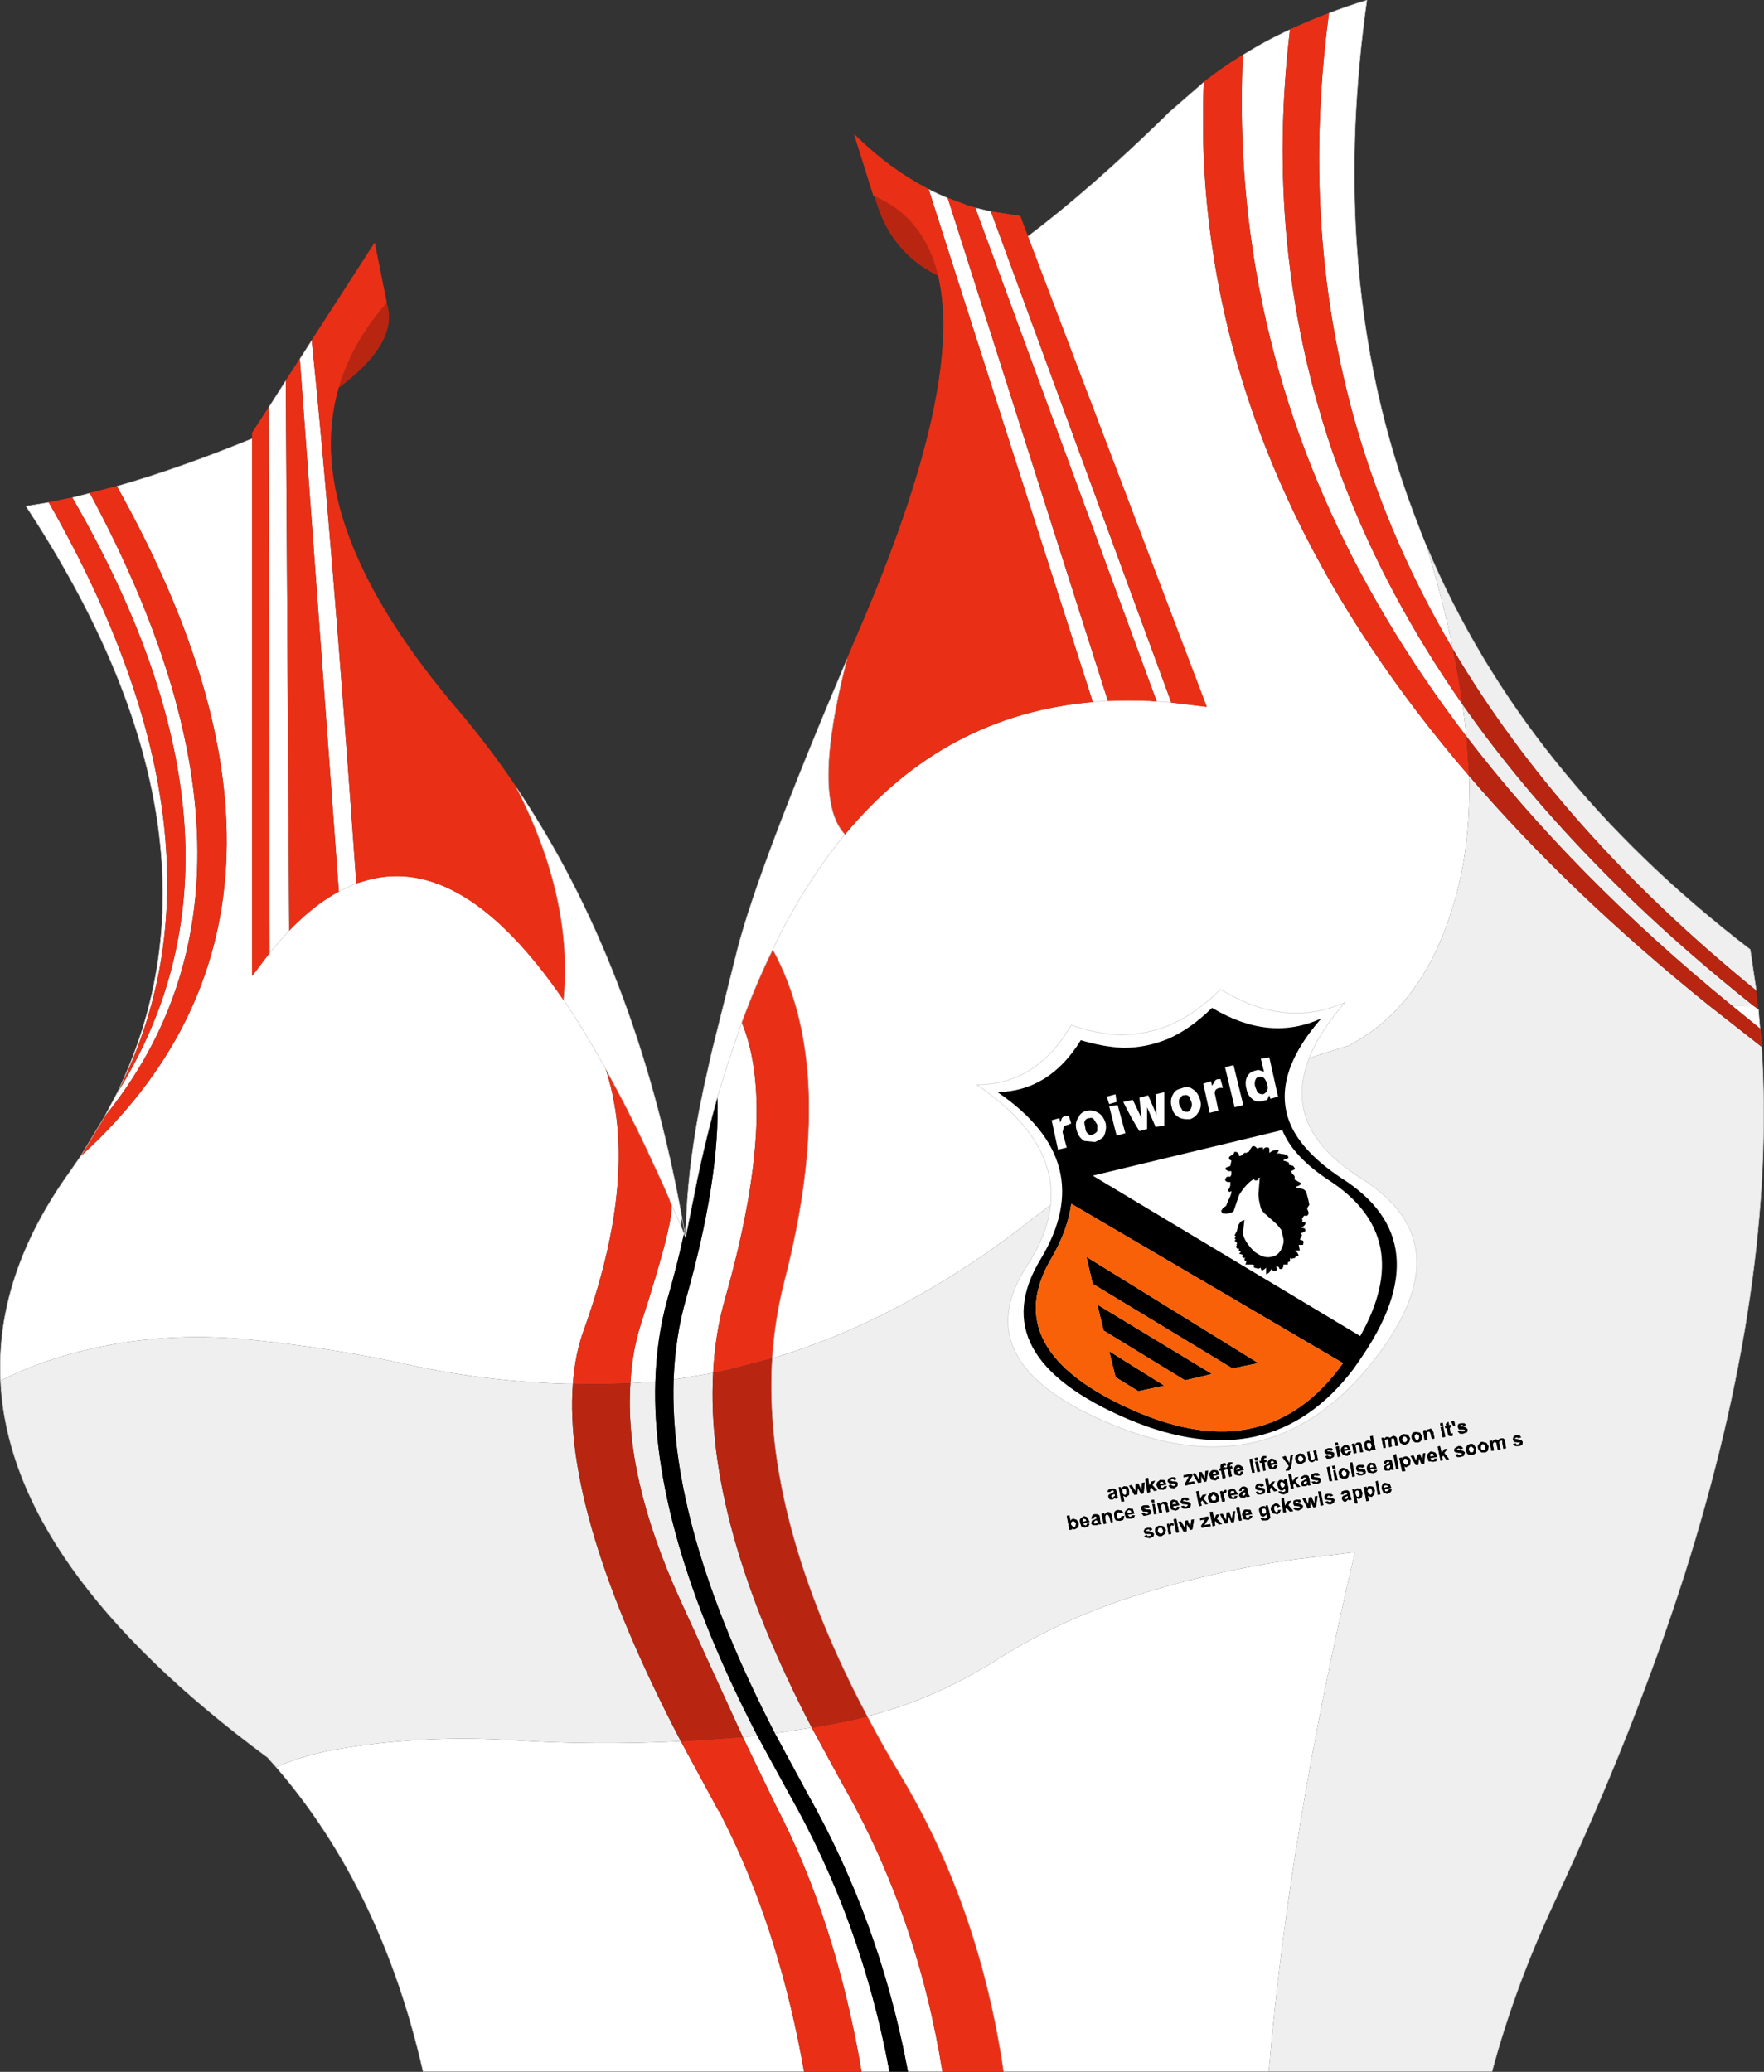 <?xml version="1.0" encoding="UTF-8" standalone="no"?>
<svg xmlns:xlink="http://www.w3.org/1999/xlink" height="390.7px" width="332.7px" xmlns="http://www.w3.org/2000/svg">
  <rect width="100%" height="100%" fill="#333333" stroke="none"/>
  <g transform="matrix(1.0, 0.0, 0.0, 1.0, 166.35, 195.35)">
    <path d="M84.3 -192.85 Q87.75 -194.2 91.45 -195.3 88.1 -171.5 89.5 -149.7 91.35 -120.85 101.45 -95.5 L102.7 -92.4 Q105.8 -82.2 107.7 -72.9 86.5 -108.85 83.1 -149.7 81.35 -170.65 84.3 -192.85 M165.3 -5.0 L165.6 -1.4 160.2 -5.8 164.35 -5.7 165.3 -5.0 M72.95 195.3 L22.95 195.3 Q18.4 164.3 3.6 139.55 0.15 133.85 -2.75 128.3 9.35 125.25 20.95 118.1 33.0 110.3 47.5 105.65 62.4 100.9 77.95 98.7 L89.2 97.35 Q76.75 150.25 72.95 195.3 M11.4 195.3 L4.9 195.3 Q-0.4 166.95 -14.15 142.7 L-20.2 131.5 -13.25 130.45 -7.45 141.1 Q6.6 165.6 11.4 195.3 M1.4 195.3 L-3.85 195.3 Q-8.7 166.85 -20.1 144.95 L-26.25 132.2 -23.55 131.9 -17.65 142.7 Q-3.85 166.95 1.4 195.3 M-14.7 195.3 L-86.55 195.3 Q-94.35 160.95 -114.25 137.9 -108.4 135.3 -101.2 134.25 -85.9 131.8 -69.75 132.8 -54.05 133.8 -37.95 133.0 L-30.8 146.2 -30.7 146.2 -29.7 148.25 -28.8 150.05 Q-19.15 170.05 -14.7 195.3 M-166.25 65.0 Q-167.2 45.15 -153.2 25.65 L-151.15 22.7 Q-99.7 -24.0 -144.3 -103.65 -132.7 -106.95 -118.75 -112.65 L-118.75 -11.4 -115.5 -15.7 -115.7 -118.45 -112.45 -123.55 -111.8 -19.9 Q-107.15 -24.75 -102.45 -27.25 L-109.8 -127.65 -107.55 -131.15 Q-103.8 -94.65 -99.15 -28.8 L-97.1 -29.4 Q-79.0 -34.4 -60.05 -6.8 -58.2 -25.85 -68.9 -46.75 -46.4 -13.35 -37.75 34.15 L-37.95 35.75 -39.8 31.6 -37.95 35.75 -37.35 37.3 Q-38.6 43.1 -40.45 49.55 -42.5 56.85 -42.75 65.2 L-47.45 65.5 Q-47.15 59.55 -45.45 54.25 -38.95 34.15 -39.8 31.6 L-39.9 31.4 -40.1 30.75 -41.35 27.9 -42.35 25.75 Q-46.25 17.1 -50.15 9.85 L-52.15 6.15 Q-45.65 25.75 -56.15 55.2 -57.9 59.9 -58.3 65.6 L-59.55 65.6 Q-75.5 65.15 -90.6 61.7 -104.9 58.65 -120.0 57.2 -135.75 55.75 -150.25 59.25 -158.8 61.25 -166.25 65.0 M-146.65 15.25 L-144.3 10.85 Q-120.7 -38.05 -161.45 -99.9 L-157.15 -100.6 Q-120.25 -35.95 -144.3 10.85 -114.75 -35.95 -152.7 -101.5 L-149.4 -102.35 Q-110.25 -29.6 -146.65 15.25 M-36.95 35.65 Q-36.7 25.9 -34.5 14.1 L-33.6 9.7 -32.05 2.8 -27.25 -16.4 Q-23.25 -31.85 -6.6 -71.05 -13.4 -44.8 -7.0 -38.0 11.65 -60.55 39.75 -63.0 L42.6 -63.2 39.75 -63.0 8.8 -159.65 Q10.55 -158.75 12.4 -158.0 L42.6 -63.2 Q46.5 -63.4 50.6 -63.2 L51.8 -63.1 54.55 -62.9 51.8 -63.1 17.6 -156.15 20.55 -155.45 54.55 -62.9 61.2 -62.1 27.5 -150.75 Q39.3 -159.65 53.25 -173.25 L54.15 -174.15 60.7 -179.85 Q60.05 -164.6 62.15 -149.7 69.5 -96.9 110.75 -49.0 111.0 -38.0 108.9 -29.0 103.55 -6.2 87.95 1.85 L84.2 3.0 Q79.05 4.65 74.1 6.55 59.75 12.05 48.35 19.85 36.7 28.0 24.85 37.2 13.2 46.0 -0.3 52.75 -10.05 57.6 -20.7 60.8 -20.2 53.2 -18.35 46.1 -8.15 6.4 -20.6 -16.3 L-19.0 -19.6 Q-13.6 -30.0 -7.0 -38.0 -13.6 -30.0 -19.0 -19.6 L-20.6 -16.3 Q-23.75 -9.9 -26.45 -2.55 L-29.1 5.25 -31.05 11.55 -29.1 5.25 -26.45 -2.55 Q-19.55 14.1 -29.6 49.55 -31.5 56.2 -31.85 63.55 L-39.3 64.8 Q-39.0 56.7 -36.95 49.55 -30.5 26.65 -31.05 11.55 -33.05 18.6 -34.7 26.35 L-37.05 38.0 -36.95 35.65 M68.05 -184.95 Q72.25 -187.6 76.95 -189.75 74.5 -169.25 76.4 -149.7 80.9 -103.35 109.5 -62.5 L110.25 -56.45 Q76.7 -100.25 69.7 -149.7 67.25 -167.0 68.05 -184.95 M101.15 75.2 L101.35 75.5 101.25 76.0 101.05 76.2 100.65 76.1 100.45 75.7 100.45 75.3 100.85 75.0 101.15 75.2 M98.7 76.65 L98.3 76.55 98.1 76.1 98.2 75.7 Q98.25 75.55 98.5 75.5 L98.8 75.6 99.1 76.0 99.0 76.4 98.7 76.65 M91.45 76.85 Q91.55 76.7 91.75 76.75 L92.15 76.75 92.35 77.25 92.25 77.65 91.95 77.95 91.65 77.75 91.45 77.35 91.45 76.85 M92.55 80.9 L92.75 81.35 92.05 81.45 92.05 81.0 92.25 80.9 92.55 80.9 M95.1 81.45 L95.2 81.1 95.85 80.9 95.85 81.2 95.75 81.45 95.55 81.65 95.3 81.55 95.1 81.45 M98.4 79.9 Q98.5 79.7 98.7 79.7 L99.0 79.8 99.2 80.2 99.2 80.7 98.9 80.9 98.6 80.8 98.3 80.4 98.4 79.9 M88.9 78.25 L88.5 78.35 87.95 78.35 87.85 78.55 87.65 78.75 87.35 78.65 87.15 78.25 88.4 78.05 88.05 77.35 88.7 77.25 88.9 78.25 M80.6 78.35 L81.35 78.25 81.55 79.1 81.65 79.7 81.55 79.8 81.25 79.9 81.0 80.0 80.9 79.8 80.6 78.35 M85.4 81.55 L85.5 81.85 85.1 81.95 85.4 83.8 84.9 83.9 84.4 81.2 84.9 81.1 85.0 81.65 85.4 81.55 M87.65 77.55 L87.85 77.85 87.15 77.95 87.15 77.65 87.35 77.55 87.65 77.55 M86.75 82.15 L87.05 81.85 87.35 82.05 87.65 82.35 87.55 82.95 87.25 83.05 86.95 83.05 86.65 82.55 86.75 82.15 M89.6 85.7 L89.9 85.8 90.1 86.25 90.1 86.65 89.8 86.95 89.5 86.85 89.3 86.35 89.3 85.9 Q89.4 85.75 89.6 85.7 M87.55 86.85 L87.85 86.75 87.85 87.15 87.75 87.25 87.55 87.35 87.35 87.35 87.15 87.25 87.25 87.05 87.55 86.85 M94.7 85.2 L94.7 84.9 Q94.8 84.75 95.0 84.7 L95.3 84.8 95.55 85.0 94.7 85.2 M91.95 85.3 L92.25 85.3 92.45 85.8 92.45 86.25 92.15 86.55 91.85 86.35 91.55 85.9 91.65 85.5 Q91.75 85.35 91.95 85.3 M115.05 76.3 L115.25 76.4 115.15 76.55 115.05 76.3 M113.3 76.95 L113.6 77.05 113.8 77.45 113.8 77.95 113.5 78.15 113.1 78.15 112.9 77.65 113.0 77.25 113.3 76.95 M111.65 77.85 L111.55 78.45 111.25 78.55 110.95 78.55 110.65 78.05 110.75 77.65 111.05 77.35 111.35 77.55 111.65 77.85 M106.15 73.55 L105.85 73.65 105.85 73.45 106.15 73.55 M103.9 78.75 L104.1 79.2 103.4 79.3 103.4 78.85 103.7 78.75 103.9 78.75 M38.45 91.15 L38.55 91.45 37.8 91.65 37.9 91.15 Q37.95 91.0 38.1 91.05 L38.45 91.15 M35.65 92.15 L35.65 91.75 36.0 91.45 36.3 91.55 36.6 91.95 36.5 92.45 36.3 92.65 Q36.05 92.65 35.9 92.45 L35.65 92.15 M40.25 91.35 L40.55 91.35 40.7 91.65 40.55 91.85 40.25 91.95 40.05 91.95 39.95 91.75 40.05 91.55 40.25 91.35 M46.0 85.4 L46.1 85.9 46.1 86.35 45.9 86.55 45.5 86.45 45.35 86.0 45.35 85.5 Q45.4 85.4 45.6 85.4 L46.0 85.4 M43.55 87.05 L43.35 87.05 43.25 86.85 43.25 86.65 43.85 86.35 43.95 86.75 43.75 86.85 43.55 87.05 M45.7 90.5 L45.15 90.6 45.05 90.85 44.75 91.05 44.45 91.05 44.25 90.5 44.35 90.1 44.55 89.8 44.85 89.9 45.05 90.0 45.5 89.8 45.7 90.5 M41.9 90.0 L42.1 90.1 42.0 90.3 41.9 90.0 M46.3 90.0 L46.3 89.6 Q46.4 89.4 46.6 89.4 L46.9 89.5 47.1 89.9 46.3 90.0 M52.4 84.2 L52.75 84.1 52.95 84.1 53.15 84.4 52.4 84.5 52.4 84.2 M51.4 87.95 L51.9 88.15 52.3 90.0 51.8 90.1 51.4 88.25 51.0 88.25 51.0 87.95 51.4 87.95 M55.1 87.85 L55.4 87.85 55.5 88.25 54.75 88.35 54.85 87.95 Q54.9 87.85 55.1 87.85 M52.75 92.75 L53.05 93.3 52.95 93.7 52.65 93.9 52.3 93.8 52.0 93.4 52.1 92.85 52.4 92.75 52.75 92.75 M71.2 80.2 L70.9 80.3 70.9 80.2 70.4 80.3 69.9 80.4 69.8 79.7 70.3 79.6 70.4 80.1 70.9 80.0 71.2 80.2 M73.25 80.6 L73.35 80.3 73.45 80.1 73.85 80.2 73.95 80.5 73.25 80.6 M79.5 79.7 L79.3 80.1 79.1 80.3 78.65 80.2 78.45 79.8 78.55 79.4 Q78.65 79.2 78.9 79.2 L79.2 79.3 79.5 79.7 M63.05 82.55 L62.35 82.65 62.45 82.35 62.55 82.15 62.95 82.25 63.05 82.55 M67.25 81.35 L67.45 81.45 67.55 81.65 66.8 81.85 Q66.8 81.65 66.95 81.55 67.05 81.35 67.25 81.35 M68.45 86.0 L68.55 86.35 68.45 86.55 68.25 86.75 67.95 86.65 67.95 86.45 68.05 86.25 68.15 86.15 68.45 86.0 M66.4 85.8 L66.5 86.25 65.7 86.35 65.8 85.9 Q65.85 85.8 66.0 85.8 L66.4 85.8 M62.25 86.75 L62.45 86.45 62.75 86.65 63.05 86.95 62.95 87.55 62.65 87.65 62.35 87.65 62.0 87.15 Q62.05 86.85 62.25 86.75 M80.2 84.2 L80.0 84.4 79.8 84.6 79.6 84.5 79.5 84.3 79.6 84.1 79.8 84.0 80.1 83.9 80.2 84.2 M68.55 90.1 L68.55 89.8 68.75 89.7 69.05 89.7 69.3 90.0 68.55 90.1 M74.8 85.9 L74.6 85.8 73.65 84.8 74.1 84.0 74.7 84.1 Q74.5 84.35 74.6 84.8 L74.9 85.5 Q75.2 85.8 75.6 85.7 L76.0 85.3 76.1 85.8 76.0 85.9 75.8 86.0 75.5 86.0 75.4 85.9 74.8 85.9 M75.6 89.3 L75.2 89.4 74.7 89.4 74.7 89.7 74.5 89.8 Q74.3 89.85 74.2 89.7 74.0 89.55 73.95 89.2 L73.95 88.8 Q74.05 88.6 74.3 88.6 L74.5 88.6 74.6 88.9 75.1 88.7 75.5 88.6 75.6 89.3 M75.4 84.1 L75.7 84.2 76.0 84.6 75.9 85.0 75.6 85.2 75.3 85.1 75.1 84.7 75.1 84.3 Q75.2 84.1 75.4 84.1 M71.75 89.2 L71.95 89.1 72.25 89.1 72.45 89.5 72.45 90.0 72.15 90.1 71.85 90.1 Q71.7 89.95 71.65 89.6 L71.75 89.2 M-111.8 -19.9 L-115.5 -15.7 -111.8 -19.9 M-99.15 -28.8 L-102.45 -27.25 -99.15 -28.8 M-52.15 6.15 Q-56.15 -1.05 -60.05 -6.8 -56.15 -1.05 -52.15 6.15" fill="#ffffff" fill-rule="evenodd" stroke="none"/>
    <path d="M22.95 195.3 L11.4 195.3 Q6.6 165.6 -7.45 141.1 L-13.25 130.45 -6.2 129.15 -2.75 128.3 Q0.15 133.85 3.6 139.55 18.4 164.3 22.95 195.3 M-3.85 195.3 L-14.7 195.3 Q-19.15 170.05 -28.8 150.05 L-29.7 148.25 -30.7 146.2 -30.8 146.2 -37.95 133.0 -37.45 133.0 -26.25 132.2 -20.1 144.95 Q-8.7 166.85 -3.85 195.3 M-151.15 22.7 L-146.95 15.75 -146.65 15.25 Q-110.25 -29.6 -149.4 -102.35 L-144.3 -103.65 Q-99.7 -24.0 -151.15 22.7 M-157.15 -100.6 L-152.7 -101.5 Q-114.75 -35.95 -144.3 10.85 -120.25 -35.95 -157.15 -100.6 M-118.75 -112.65 L-118.75 -113.75 -115.7 -118.45 -115.5 -15.7 -118.75 -11.4 -118.75 -112.65 M-112.45 -123.55 L-109.8 -127.65 -102.45 -27.25 Q-107.15 -24.75 -111.8 -19.9 L-112.45 -123.55 M-107.55 -131.15 L-95.7 -149.5 -93.45 -138.3 Q-100.05 -130.75 -102.55 -122.15 -109.95 -96.2 -79.35 -60.65 -73.8 -54.05 -68.9 -46.75 -58.2 -25.85 -60.05 -6.8 -79.0 -34.4 -97.1 -29.4 L-99.15 -28.8 Q-103.8 -94.65 -107.55 -131.15 M-6.6 -71.05 L-4.15 -76.8 Q15.5 -122.5 10.65 -143.3 8.0 -154.35 -1.4 -158.4 L-1.6 -158.5 -5.2 -169.95 Q1.4 -163.45 8.8 -159.65 L39.75 -63.0 Q11.65 -60.55 -7.0 -38.0 -13.4 -44.8 -6.6 -71.05 M12.4 -158.0 L16.25 -156.55 17.6 -156.15 51.8 -63.1 50.6 -63.2 Q46.5 -63.4 42.6 -63.2 L12.4 -158.0 M20.55 -155.45 L26.05 -154.6 27.5 -150.75 61.2 -62.1 54.55 -62.9 20.55 -155.45 M60.7 -179.85 Q64.15 -182.6 68.05 -184.95 67.25 -167.0 69.7 -149.7 76.7 -100.25 110.25 -56.45 L110.75 -49.0 Q69.5 -96.9 62.15 -149.7 60.05 -164.6 60.7 -179.85 M76.95 -189.75 Q80.5 -191.4 84.3 -192.85 81.35 -170.65 83.1 -149.7 86.5 -108.85 107.7 -72.9 108.8 -67.55 109.5 -62.5 80.9 -103.35 76.4 -149.7 74.5 -169.25 76.95 -189.75 M-20.6 -16.3 Q-8.15 6.4 -18.35 46.1 -20.2 53.2 -20.7 60.8 L-28.9 62.95 -31.85 63.55 Q-31.5 56.2 -29.6 49.55 -19.55 14.1 -26.45 -2.55 -23.75 -9.9 -20.6 -16.3 M-52.15 6.15 L-50.15 9.85 Q-46.25 17.1 -42.35 25.75 L-41.35 27.9 -40.1 30.75 -39.9 31.4 -39.8 31.6 Q-38.95 34.15 -45.45 54.25 -47.15 59.55 -47.45 65.5 -52.8 65.75 -58.3 65.6 -57.9 59.9 -56.15 55.2 -45.65 25.75 -52.15 6.15" fill="#e93016" fill-rule="evenodd" stroke="none"/>
    <path d="M102.7 -92.4 Q120.9 -49.1 163.75 -16.3 L164.9 -8.55 Q128.05 -38.5 107.7 -72.9 105.8 -82.2 102.7 -92.4 M165.9 2.05 Q168.75 46.7 151.3 101.75 141.95 130.95 126.9 163.15 119.35 179.25 115.05 195.3 L72.95 195.3 Q76.75 150.25 89.2 97.35 L77.95 98.7 Q62.4 100.9 47.5 105.65 33.0 110.3 20.95 118.1 9.35 125.25 -2.75 128.3 -22.55 90.95 -20.7 60.8 -10.05 57.6 -0.3 52.75 13.2 46.0 24.85 37.2 36.7 28.0 48.35 19.85 59.75 12.05 74.1 6.55 79.05 4.65 84.2 3.0 L87.95 1.85 Q103.55 -6.2 108.9 -29.0 111.0 -38.0 110.75 -49.0 129.7 -26.9 155.9 -5.8 L165.9 2.05 M-114.25 137.9 L-115.9 136.05 Q-164.6 100.05 -166.25 65.0 -158.8 61.25 -150.25 59.25 -135.75 55.75 -120.0 57.2 -104.9 58.65 -90.6 61.7 -75.5 65.15 -59.55 65.6 L-58.3 65.6 Q-60.2 90.4 -37.95 133.0 -54.05 133.8 -69.75 132.8 -85.9 131.8 -101.2 134.25 -108.4 135.3 -114.25 137.9 M110.25 -56.45 L109.5 -62.5 Q130.5 -32.6 164.35 -5.7 L160.2 -5.8 Q130.4 -30.15 110.25 -56.45 M96.75 75.5 L96.45 75.4 Q96.25 75.45 96.15 75.6 95.95 75.65 95.85 75.8 L95.65 75.7 95.2 75.6 Q94.85 75.7 94.7 76.1 L94.6 75.8 94.2 75.8 94.6 77.75 95.0 77.65 94.9 76.75 94.8 76.3 95.0 76.1 95.3 76.0 95.4 76.1 95.55 76.55 95.65 77.55 96.15 77.45 96.05 76.55 96.05 76.1 96.05 75.9 96.25 75.9 96.55 75.9 96.65 76.2 96.85 77.35 97.35 77.25 97.15 76.3 97.15 76.0 96.95 75.6 96.75 75.5 M98.4 75.1 Q98.15 75.1 98.0 75.3 L97.55 75.7 97.55 76.2 97.75 76.75 98.3 77.05 98.8 77.05 99.4 76.65 99.6 75.9 99.2 75.2 98.4 75.1 M100.65 74.7 L100.1 74.8 99.9 75.3 99.9 75.8 100.1 76.3 100.55 76.65 101.15 76.65 Q101.55 76.55 101.75 76.2 L101.85 75.5 101.45 74.8 100.65 74.7 M95.85 79.9 L95.3 79.9 94.8 80.2 94.6 80.6 95.0 80.7 95.2 80.4 95.3 80.3 95.65 80.3 95.75 80.5 95.2 80.8 94.9 81.0 94.7 81.2 94.6 81.55 94.9 81.95 95.4 81.95 95.75 81.95 96.05 81.65 96.05 81.85 96.55 81.75 96.45 81.45 96.25 80.5 96.15 80.1 95.85 79.9 M92.25 76.4 L91.65 76.3 Q91.25 76.35 91.05 76.65 90.9 76.95 91.05 77.45 91.05 77.9 91.35 78.15 L91.95 78.35 92.25 78.15 92.55 77.95 92.55 78.15 93.1 78.05 92.55 75.4 92.05 75.5 92.25 76.4 M93.3 81.55 L92.95 80.6 92.15 80.5 Q91.8 80.55 91.65 80.9 91.4 81.2 91.45 81.65 L91.55 82.05 91.75 82.35 92.65 82.45 93.2 82.25 93.4 81.85 92.85 81.85 92.75 82.05 92.55 82.15 92.25 82.05 92.05 81.75 93.3 81.55 M96.95 78.85 L96.45 79.0 96.95 81.65 97.45 81.55 96.95 78.85 M100.25 79.1 L99.7 79.2 100.65 80.9 101.15 80.9 101.25 79.6 101.75 80.7 102.25 80.7 102.45 78.65 102.05 78.75 101.95 80.0 101.45 78.85 100.95 79.0 100.75 80.2 100.25 79.1 M99.7 80.1 Q99.6 79.65 99.3 79.5 99.0 79.25 98.7 79.3 L98.4 79.4 98.2 79.8 98.1 79.5 97.55 79.6 98.1 82.15 98.7 82.05 98.5 81.1 98.8 81.35 99.1 81.2 99.6 80.9 99.7 80.1 M88.9 78.25 L89.0 78.75 89.5 78.65 89.4 77.85 89.3 77.35 89.4 77.15 89.7 77.15 89.9 77.05 89.9 77.25 90.1 77.65 90.2 78.55 90.75 78.45 90.5 77.55 90.5 77.25 90.4 76.95 90.3 76.75 90.1 76.65 89.8 76.65 Q89.4 76.7 89.2 77.15 L89.1 76.85 88.6 76.95 88.7 77.25 88.05 77.35 Q87.7 77.05 87.25 77.15 L86.75 77.55 Q86.5 77.85 86.55 78.35 L86.95 79.0 87.75 79.2 88.25 78.85 88.5 78.35 88.9 78.25 M80.6 78.35 L80.2 78.45 80.4 79.5 80.4 79.7 80.6 80.2 80.8 80.3 81.1 80.4 81.55 80.2 81.75 79.9 81.85 80.1 82.25 80.1 81.85 78.15 81.35 78.25 80.6 78.35 M84.2 78.05 L84.5 78.05 84.7 78.25 85.1 78.05 84.8 77.75 84.2 77.75 83.6 77.95 83.45 78.45 83.8 78.85 84.6 78.85 84.8 79.0 84.8 79.3 84.3 79.3 84.0 79.1 83.6 79.3 83.9 79.7 84.6 79.7 85.2 79.4 85.3 78.85 85.2 78.55 84.5 78.35 84.0 78.35 84.0 78.15 84.2 78.05 M86.15 77.35 L86.05 77.35 85.6 77.45 85.95 79.4 86.45 79.3 86.15 77.35 M85.95 76.65 L85.4 76.75 85.5 77.25 86.05 77.15 85.95 76.65 M85.4 81.55 L85.5 81.55 85.4 81.0 84.9 81.1 84.4 81.2 83.9 81.35 84.4 84.0 84.9 83.9 85.4 83.8 85.95 83.8 85.5 81.85 85.4 81.55 M81.95 82.95 L82.15 82.95 82.55 82.85 82.25 82.45 81.65 82.45 Q81.2 82.55 81.0 82.75 L80.9 83.15 Q80.95 83.5 81.25 83.7 L82.05 83.8 82.25 83.8 82.35 83.9 82.25 84.0 81.95 84.2 81.75 84.1 81.55 84.0 81.0 84.1 81.45 84.5 82.05 84.5 82.65 84.2 82.75 83.7 82.55 83.35 81.95 83.25 81.45 83.15 81.45 82.95 81.75 82.85 81.95 82.95 M86.15 82.15 L86.15 82.65 86.35 83.25 86.85 83.45 87.35 83.45 Q87.75 83.45 87.95 83.15 L88.15 82.25 87.65 81.65 86.95 81.45 86.45 81.65 86.15 82.15 M88.7 80.4 L88.25 80.5 88.7 83.15 89.2 83.05 88.7 80.4 M89.6 85.3 L89.4 85.5 Q89.2 85.55 89.1 85.7 L89.1 85.4 88.7 85.5 89.2 88.15 89.7 88.15 89.5 87.15 89.8 87.25 90.0 87.35 90.5 86.95 90.6 86.15 90.3 85.4 89.6 85.3 M90.4 81.35 L90.6 81.45 Q90.8 81.3 91.05 81.2 L90.75 80.9 90.0 80.9 Q89.6 81.0 89.5 81.2 L89.4 81.65 89.7 82.15 90.5 82.15 90.75 82.25 90.75 82.45 90.5 82.55 90.1 82.55 90.0 82.35 89.4 82.45 89.8 82.85 90.5 82.85 91.15 82.65 91.25 82.15 91.05 81.75 90.4 81.65 89.9 81.55 89.8 81.35 90.1 81.35 90.4 81.35 M87.35 85.7 L86.75 85.9 86.55 86.45 87.05 86.45 87.15 86.25 87.65 86.15 87.75 86.35 87.75 86.45 87.25 86.65 86.95 86.75 86.75 87.05 86.75 87.35 86.95 87.65 Q87.15 87.85 87.45 87.85 L87.65 87.65 87.95 87.35 87.95 87.45 88.05 87.55 88.6 87.45 88.5 87.35 88.4 86.95 88.25 86.35 88.05 85.9 87.85 85.7 87.35 85.7 M94.9 84.3 Q94.55 84.3 94.4 84.6 94.2 84.95 94.3 85.5 L94.6 86.15 95.3 86.35 95.95 86.0 96.15 85.5 95.65 85.5 95.4 85.8 95.2 85.9 94.9 85.9 94.8 85.5 96.05 85.2 95.75 84.5 94.9 84.3 M82.15 86.75 L81.65 86.85 81.55 88.15 81.0 86.95 80.5 87.05 80.4 88.35 79.8 87.15 79.3 87.25 80.3 89.1 80.8 89.0 80.8 87.65 81.35 88.9 81.85 88.8 82.15 86.75 M82.75 85.9 L82.25 85.9 82.75 88.6 83.25 88.5 82.75 85.9 M84.7 86.35 L84.1 86.35 Q83.7 86.35 83.6 86.55 83.4 86.8 83.45 87.15 L83.7 87.45 84.6 87.55 84.8 87.55 84.8 87.75 84.5 87.95 84.2 87.85 84.1 87.75 83.6 87.85 84.0 88.25 84.6 88.35 85.2 88.05 85.4 87.45 85.1 87.25 84.5 87.05 84.0 87.05 83.9 86.95 84.2 86.65 84.5 86.75 84.6 86.85 85.1 86.65 84.7 86.35 M93.5 83.9 L93.1 84.0 93.5 86.55 94.0 86.45 93.5 83.9 M91.45 85.3 L91.35 85.0 90.85 85.1 91.35 87.75 91.45 87.75 91.85 87.65 91.65 86.75 92.05 86.85 92.35 86.95 92.85 86.45 92.95 85.7 Q92.85 85.2 92.55 85.0 L91.95 84.9 91.65 85.0 91.45 85.3 M115.05 76.3 L114.55 76.4 114.95 78.25 115.45 78.15 115.25 77.35 115.25 76.85 115.35 76.65 115.55 76.55 115.75 76.65 115.85 76.65 116.15 78.05 116.65 77.95 116.45 77.05 116.35 76.65 116.55 76.4 116.75 76.3 117.0 76.3 117.0 76.75 117.2 77.85 117.7 77.75 117.5 76.55 117.4 76.1 117.2 75.9 116.75 75.9 116.45 76.0 116.15 76.3 115.95 76.1 115.65 76.1 Q115.35 76.15 115.25 76.4 L115.05 76.3 M120.25 75.3 L119.65 75.3 Q119.25 75.4 119.1 75.6 L119.0 76.1 119.2 76.55 120.15 76.65 120.35 76.65 120.35 76.75 120.25 76.85 119.95 77.05 119.65 77.05 119.55 76.85 119.0 76.95 119.45 77.35 120.05 77.35 120.75 77.15 120.85 76.55 120.55 76.2 120.05 76.1 119.45 76.0 119.35 76.0 119.45 75.8 119.75 75.7 119.95 75.8 120.15 75.8 120.55 75.7 120.25 75.3 M113.2 76.55 Q112.95 76.55 112.8 76.75 L112.4 77.25 112.4 77.75 112.7 78.25 113.1 78.55 113.6 78.55 Q114.05 78.5 114.3 78.15 L114.4 77.35 114.0 76.75 113.2 76.55 M106.15 73.55 L106.25 73.95 106.55 73.95 106.75 75.2 106.95 75.4 107.4 75.5 107.7 75.3 107.6 74.9 107.4 75.0 107.25 75.0 107.05 73.85 107.4 73.75 107.25 73.35 106.95 73.45 106.85 72.75 106.35 73.15 106.45 73.55 106.15 73.55 105.85 73.45 105.85 73.65 106.15 73.55 M107.5 73.05 L107.6 73.25 107.7 73.55 108.1 73.45 107.9 72.55 107.4 72.65 107.5 73.05 M109.0 73.45 L109.3 73.35 109.5 73.35 109.7 73.55 110.15 73.35 109.85 73.05 109.2 73.05 Q108.8 73.1 108.7 73.25 L108.6 73.55 108.6 73.75 108.8 74.2 109.7 74.2 109.95 74.3 109.95 74.4 109.85 74.6 109.5 74.6 109.2 74.6 109.1 74.4 108.6 74.6 109.0 75.0 109.6 75.0 110.35 74.7 110.45 74.2 110.15 73.85 109.6 73.65 109.1 73.65 108.9 73.55 109.0 73.45 M112.05 77.75 L111.65 77.15 Q111.35 76.85 110.95 76.95 L110.45 77.15 110.15 77.65 110.15 78.15 110.25 78.45 110.35 78.75 110.75 79.0 111.25 79.0 Q111.7 78.95 111.95 78.65 L112.05 77.75 M105.85 73.65 L105.35 73.75 105.75 75.7 106.25 75.6 105.85 73.65 M105.85 73.45 L105.75 72.95 105.25 73.05 105.35 73.55 105.85 73.45 M104.7 79.7 L104.2 79.7 104.1 79.9 103.9 80.0 103.6 79.9 103.4 79.6 104.7 79.4 Q104.6 78.8 104.3 78.55 L103.5 78.35 103.0 78.75 Q102.8 79.05 102.9 79.5 L103.1 80.2 104.0 80.3 104.5 80.2 104.7 79.7 M103.8 74.3 L103.5 74.05 103.1 74.2 Q102.7 74.2 102.55 74.6 L102.55 74.3 102.05 74.4 102.35 76.3 102.9 76.2 102.8 75.4 102.8 74.9 102.8 74.7 103.1 74.6 103.2 74.6 103.4 74.8 103.5 75.1 103.7 76.0 104.2 75.9 104.0 74.8 103.9 74.5 103.8 74.3 M40.55 90.2 L40.05 90.2 Q39.75 90.3 39.65 90.5 L39.45 91.05 39.85 91.05 39.95 90.85 40.15 90.6 40.45 90.7 40.55 90.95 40.05 91.25 39.65 91.35 39.55 91.65 39.45 91.95 39.75 92.25 40.25 92.25 40.55 92.25 40.9 91.95 40.9 92.15 41.4 92.05 41.2 91.85 41.1 90.95 41.0 90.4 40.55 90.2 M35.35 90.4 L34.85 90.5 35.35 93.15 35.9 93.05 35.75 92.85 36.2 93.05 36.5 92.95 37.0 92.65 37.1 91.85 36.7 91.25 36.1 91.05 Q35.75 91.1 35.55 91.45 L35.35 90.4 M109.95 78.55 L109.6 78.25 109.0 78.15 108.5 78.05 108.4 78.05 108.5 77.85 108.8 77.75 109.0 77.85 109.1 77.95 109.6 77.75 109.2 77.35 108.7 77.35 108.2 77.65 Q107.9 77.85 107.9 78.15 107.95 78.45 108.3 78.55 L109.2 78.65 109.4 78.75 109.3 79.0 109.0 79.1 108.7 79.1 108.6 78.85 108.1 79.0 108.5 79.4 109.1 79.4 109.7 79.2 109.95 78.55 M105.75 80.0 L105.65 79.4 105.85 79.1 106.45 79.9 106.95 79.8 106.05 78.65 106.65 77.85 106.05 77.95 105.55 78.65 105.25 77.35 104.8 77.45 105.35 80.1 105.75 80.0 M38.65 91.95 L38.65 92.15 38.45 92.35 38.0 92.15 37.9 91.95 39.15 91.65 38.75 90.85 Q38.4 90.55 38.0 90.6 L37.4 91.05 Q37.25 91.35 37.4 91.85 L37.6 92.45 Q37.9 92.75 38.45 92.65 L38.95 92.45 39.15 91.95 38.65 91.95 M46.3 85.0 L45.7 84.9 45.35 85.1 45.05 85.4 45.05 85.1 44.65 85.1 45.15 87.85 45.7 87.75 45.5 86.75 45.8 86.85 46.0 86.95 46.6 86.55 46.6 85.8 Q46.55 85.25 46.3 85.0 M48.25 85.2 L48.85 86.35 49.35 86.25 49.55 84.2 49.05 84.3 48.95 85.7 48.35 84.4 47.85 84.5 47.85 85.9 47.1 84.7 46.6 84.8 47.6 86.55 48.15 86.45 48.25 85.2 M50.2 83.35 L49.65 83.45 50.05 86.15 50.6 86.0 50.5 85.4 50.8 85.1 51.3 85.8 51.9 85.7 51.0 84.7 51.5 83.9 50.9 84.0 50.4 84.8 50.2 83.35 M59.05 82.45 L58.55 82.55 59.65 84.3 60.2 84.2 60.2 82.95 60.8 84.1 61.2 84.0 61.5 82.15 61.5 81.95 61.0 82.05 60.9 83.45 60.3 82.25 59.8 82.25 59.8 83.7 59.05 82.45 M56.9 83.25 L57.85 83.05 57.75 83.35 57.1 84.5 57.1 84.8 58.95 84.4 58.85 84.0 57.75 84.2 58.55 82.95 58.45 82.55 56.9 82.85 56.9 83.25 M55.2 83.25 L54.65 83.25 54.05 83.45 53.85 84.0 54.25 84.4 55.1 84.4 55.4 84.6 55.3 84.8 55.0 84.9 54.65 84.8 54.55 84.6 54.05 84.8 54.35 85.2 55.1 85.3 55.7 84.9 55.8 84.4 55.6 84.1 54.85 84.0 54.45 83.9 54.35 83.9 54.45 83.7 54.75 83.55 55.0 83.55 55.1 83.8 55.6 83.55 55.2 83.25 M43.65 85.7 L43.75 85.9 43.75 86.0 43.35 86.25 42.9 86.45 42.7 86.65 42.7 86.95 42.9 87.35 43.45 87.45 43.75 87.25 43.95 87.05 43.95 87.15 44.05 87.25 44.55 87.15 44.45 86.95 44.35 86.55 44.25 85.9 44.05 85.5 43.85 85.4 43.35 85.4 Q42.9 85.45 42.7 85.6 L42.5 86.0 43.05 86.0 43.15 85.8 43.65 85.7 M48.95 88.8 Q48.75 88.95 48.85 89.2 L49.25 89.7 49.95 89.7 50.2 89.8 50.3 89.9 50.3 90.0 49.95 90.2 49.65 90.1 49.45 89.9 48.95 90.0 49.35 90.5 49.95 90.4 50.6 90.2 50.8 89.7 50.5 89.3 49.85 89.3 49.45 89.1 49.35 89.1 49.35 88.9 49.55 88.9 49.95 88.9 50.05 89.0 50.5 88.8 50.2 88.5 49.55 88.5 Q49.1 88.55 48.95 88.8 M47.3 89.2 L46.5 89.1 46.0 89.5 Q45.75 89.75 45.8 90.2 L45.9 90.5 46.1 90.95 46.9 91.05 47.5 90.85 47.7 90.4 47.2 90.4 47.0 90.6 46.8 90.7 46.6 90.6 46.3 90.3 47.6 90.1 47.3 89.2 M45.5 89.8 L45.15 89.5 44.55 89.4 Q44.05 89.45 43.85 89.8 43.7 90.1 43.85 90.6 43.85 91.1 44.15 91.35 L44.85 91.45 45.5 91.25 45.7 90.5 45.5 89.8 M41.9 90.0 L41.4 90.1 41.8 91.95 41.8 92.05 42.3 91.95 42.1 91.05 42.1 90.6 42.2 90.4 42.4 90.2 42.6 90.3 42.7 90.4 42.9 90.7 43.15 91.75 43.55 91.65 43.35 90.7 43.35 90.4 43.25 90.2 43.05 89.9 42.8 89.8 42.5 89.8 42.1 90.1 41.9 90.0 M53.65 84.6 L53.35 83.8 52.5 83.7 52.0 84.1 Q51.75 84.35 51.8 84.8 L52.2 85.5 53.05 85.6 53.55 85.3 53.75 84.9 53.25 84.9 53.15 85.1 52.95 85.2 52.65 85.2 52.5 84.8 53.65 84.6 M55.9 89.3 L56.1 88.8 55.6 88.8 55.6 89.0 55.4 89.2 55.0 89.0 54.85 88.7 56.1 88.5 55.7 87.65 55.0 87.45 Q54.55 87.5 54.35 87.85 54.2 88.15 54.35 88.6 L54.55 89.3 55.4 89.5 55.9 89.3 M57.1 87.45 L57.35 87.55 57.45 87.65 57.95 87.45 57.55 87.05 57.0 87.05 Q56.6 87.15 56.5 87.35 L56.3 87.85 56.6 88.25 57.55 88.35 57.75 88.5 57.65 88.6 57.35 88.8 57.0 88.7 56.9 88.6 56.4 88.7 56.8 89.1 57.45 89.1 58.15 88.9 58.25 88.25 57.95 87.95 57.45 87.85 56.8 87.75 56.7 87.75 56.8 87.55 57.1 87.45 M59.8 85.8 L59.25 85.9 59.8 88.7 60.3 88.6 60.1 87.95 60.4 87.55 61.0 88.35 61.5 88.25 60.6 87.25 61.2 86.45 60.5 86.55 60.0 87.25 59.8 85.8 M50.4 93.05 L50.5 93.3 51.0 93.05 50.7 92.75 50.05 92.75 49.55 92.95 49.35 93.5 49.65 93.9 50.6 93.9 50.8 94.1 50.7 94.2 50.4 94.3 50.05 94.3 49.95 94.1 49.45 94.3 49.85 94.6 50.5 94.7 51.2 94.4 51.3 93.9 51.0 93.6 50.4 93.4 49.95 93.4 49.75 93.3 49.85 93.15 50.2 93.05 50.4 93.05 M51.4 87.95 L51.3 87.45 50.8 87.55 50.9 87.95 51.0 87.95 51.0 88.25 51.3 90.2 51.8 90.1 52.3 90.0 52.85 89.9 52.65 89.0 52.65 88.6 52.75 88.35 Q52.85 88.25 53.05 88.25 L53.25 88.35 53.45 88.8 53.65 89.8 54.15 89.7 53.95 88.7 53.85 88.5 53.85 88.15 53.65 87.85 53.35 87.85 53.05 87.85 Q52.65 87.95 52.5 88.35 L52.4 88.05 51.9 88.15 51.4 87.95 M53.05 92.45 L52.3 92.35 51.8 92.55 51.5 92.95 51.5 93.4 51.6 93.8 51.7 94.0 52.2 94.3 52.75 94.3 53.35 93.9 53.55 93.15 53.05 92.45 M55.5 91.05 L55.0 91.15 55.5 93.7 56.0 93.6 55.5 91.05 M54.15 91.95 L53.75 92.05 54.05 94.0 54.55 93.9 54.45 93.3 54.35 92.65 54.45 92.45 54.55 92.25 55.0 92.35 55.0 91.95 54.65 91.85 54.45 91.95 54.15 92.25 54.15 91.95 M60.8 91.45 L60.2 92.35 60.3 92.75 62.0 92.45 61.9 92.05 60.8 92.25 61.6 91.05 61.5 90.6 60.0 90.95 60.0 91.35 60.9 91.15 60.8 91.45 M58.85 91.15 L58.35 91.25 58.15 92.55 57.65 91.35 57.1 91.45 57.1 92.75 56.4 91.55 55.9 91.65 56.9 93.5 57.45 93.4 57.45 92.05 58.15 93.15 58.55 93.05 58.85 91.15 M71.2 80.2 L71.3 80.5 71.65 80.5 71.95 82.05 72.35 81.95 72.15 80.4 72.55 80.3 72.45 79.9 72.05 80.0 72.05 79.7 72.15 79.6 72.45 79.6 72.45 79.2 71.95 79.2 71.65 79.4 71.5 79.6 71.5 80.0 71.5 80.1 71.2 80.2 70.9 80.0 70.8 79.5 70.3 79.6 69.8 79.7 69.3 79.8 69.8 82.35 70.3 82.35 69.9 80.4 70.4 80.3 70.8 82.25 71.3 82.15 70.9 80.3 71.2 80.2 M72.75 80.3 L72.75 80.9 73.05 81.55 73.85 81.75 74.4 81.45 74.6 81.0 74.1 80.9 73.95 81.2 73.85 81.35 73.55 81.35 73.35 80.9 74.6 80.7 74.2 79.9 73.45 79.7 Q73.05 79.8 72.85 80.2 L72.75 80.3 M79.5 78.85 L78.8 78.75 Q78.5 78.8 78.25 79.0 L77.95 79.4 77.95 79.9 78.15 80.4 78.55 80.7 79.1 80.7 79.8 80.3 79.9 79.6 79.5 78.85 M61.9 82.25 Q61.7 82.5 61.8 82.95 61.9 83.4 62.15 83.7 L62.95 83.8 63.45 83.45 63.65 83.05 63.15 83.05 63.05 83.25 62.95 83.35 62.55 83.35 62.45 82.95 63.65 82.75 63.35 82.05 63.25 81.95 62.55 81.85 Q62.1 81.9 61.9 82.25 M79.6 82.85 L79.1 83.15 78.9 83.55 79.4 83.55 79.4 83.35 79.6 83.25 79.9 83.25 80.1 83.45 79.6 83.8 79.2 84.0 79.1 84.2 79.0 84.5 79.2 84.8 79.3 84.9 79.7 84.9 80.1 84.8 80.3 84.6 80.4 84.8 80.9 84.7 80.7 84.4 80.7 84.1 80.6 83.45 80.4 82.95 80.1 82.85 79.6 82.85 M76.85 82.65 L76.65 82.65 77.15 85.4 77.65 85.3 77.55 84.7 77.75 84.3 78.35 85.1 78.9 85.0 77.95 84.0 78.55 83.15 77.95 83.25 77.45 84.0 77.15 82.55 76.85 82.65 M77.45 79.3 L77.55 79.0 77.05 79.1 76.85 80.6 76.1 79.2 75.5 79.4 76.75 81.1 76.55 81.45 76.45 81.55 76.2 81.65 76.2 82.05 76.55 81.95 76.75 81.95 76.95 81.75 77.15 81.65 77.15 81.35 77.45 79.3 M64.9 81.75 L64.8 81.35 64.35 81.45 64.35 81.35 64.5 81.1 64.6 81.0 64.9 81.0 64.8 80.6 64.35 80.6 63.95 80.8 63.85 81.0 63.85 81.45 63.85 81.55 63.55 81.65 63.65 81.95 63.95 81.95 64.25 83.45 64.8 83.35 64.5 81.85 64.9 81.75 M65.7 80.9 L65.7 80.8 66.0 80.8 66.1 80.4 65.6 80.4 65.3 80.5 65.1 80.8 65.1 81.2 65.1 81.35 64.9 81.35 65.0 81.75 65.2 81.75 65.5 83.15 66.0 83.05 65.7 81.65 66.1 81.55 66.0 81.1 65.6 81.2 65.6 81.1 65.7 80.9 M66.5 81.35 L66.4 81.55 66.4 82.15 66.6 82.75 67.55 82.95 67.95 82.65 68.15 82.15 67.65 82.15 67.65 82.35 67.45 82.55 67.15 82.45 66.95 82.15 68.25 81.85 Q68.1 81.3 67.75 81.1 67.45 80.85 67.05 80.9 66.65 81.0 66.5 81.35 M68.95 85.7 L68.85 85.2 68.45 85.0 67.95 85.0 67.55 85.3 67.35 85.8 67.85 85.8 67.85 85.5 68.05 85.4 68.35 85.5 68.45 85.6 67.95 85.9 67.55 86.15 67.45 86.35 67.35 86.55 67.35 86.75 67.65 87.05 68.15 87.05 68.45 87.05 68.75 86.75 68.75 86.95 69.4 86.85 69.15 86.55 69.05 86.25 68.95 85.7 M70.9 85.1 L70.8 85.1 70.9 84.9 71.2 84.8 71.4 84.9 71.5 85.0 72.05 84.8 71.75 84.4 71.1 84.4 Q70.65 84.5 70.5 84.8 L70.4 85.2 70.7 85.6 71.5 85.7 71.85 85.8 71.75 86.0 71.4 86.15 71.1 86.15 70.9 85.9 70.5 86.0 70.8 86.45 71.5 86.45 72.15 86.25 72.25 85.7 72.05 85.3 71.4 85.2 70.9 85.1 M63.15 86.25 Q62.75 85.95 62.35 86.0 L61.9 86.25 61.5 86.75 61.5 87.25 61.7 87.85 62.25 88.05 62.75 88.05 63.45 87.75 63.55 86.85 63.15 86.25 M64.15 85.8 L63.75 85.9 64.15 87.85 64.7 87.75 64.6 87.15 64.35 86.45 64.5 86.25 64.7 86.15 64.9 86.25 65.0 85.7 64.7 85.6 64.5 85.8 64.25 86.0 64.15 85.8 M69.5 89.4 L68.65 89.3 Q68.3 89.3 68.15 89.6 67.9 89.9 67.95 90.4 L68.25 91.15 69.15 91.25 69.6 90.95 69.9 90.5 69.3 90.5 69.3 90.7 Q69.2 90.8 69.05 90.85 L68.75 90.85 68.55 90.4 69.8 90.2 69.5 89.4 M67.35 88.8 L66.8 88.9 67.35 91.45 67.85 91.35 67.35 88.8 M66.6 85.6 Q66.35 85.35 66.0 85.4 65.55 85.45 65.3 85.8 65.15 86.1 65.3 86.55 L65.6 87.25 66.3 87.35 66.8 87.25 67.05 86.75 66.5 86.75 66.5 86.95 66.3 87.15 66.0 86.95 65.8 86.65 67.15 86.45 66.6 85.6 M63.55 92.15 L64.15 92.05 63.15 91.05 63.65 90.2 63.05 90.3 62.65 91.15 62.35 89.7 61.8 89.8 62.35 92.35 62.35 92.45 62.85 92.35 62.75 91.75 62.85 91.45 63.55 92.15 M65.5 89.8 L65.0 89.9 64.9 91.35 64.25 90.1 63.75 90.2 64.7 91.95 65.2 91.85 65.4 90.6 65.9 91.75 66.4 91.65 66.6 89.6 66.2 89.7 66.0 91.15 65.5 89.8 M74.8 85.9 L74.8 86.0 75.2 86.35 75.8 86.45 76.3 86.25 76.55 86.15 76.65 85.8 76.65 85.3 76.3 83.55 75.8 83.7 75.9 83.9 75.2 83.7 Q74.85 83.75 74.7 84.1 L74.1 84.0 73.55 84.1 73.05 84.8 72.75 83.35 72.25 83.45 72.75 86.25 73.25 86.15 73.15 85.5 73.35 85.1 73.95 85.9 74.6 85.8 74.8 85.9 M75.6 89.3 L75.7 89.9 76.2 89.8 76.1 89.2 76.3 89.0 76.95 89.7 77.55 89.6 77.35 89.3 76.65 88.5 77.15 87.65 76.55 87.75 76.0 88.6 75.8 87.15 75.3 87.25 75.5 88.6 75.1 88.7 74.7 88.25 74.2 88.15 73.55 88.6 Q73.3 88.9 73.35 89.4 L73.75 90.0 74.6 90.2 75.0 89.9 75.2 89.4 75.6 89.3 M78.15 87.45 L77.65 87.65 77.55 88.15 77.75 88.6 78.65 88.7 78.9 88.8 78.8 88.9 78.45 89.1 78.15 89.0 78.05 88.9 77.55 89.1 77.95 89.4 78.55 89.5 79.3 89.1 79.4 88.6 79.1 88.35 78.55 88.15 78.05 88.15 77.85 88.05 77.95 87.95 78.25 87.75 78.45 87.85 78.65 87.95 79.1 87.85 78.8 87.45 78.15 87.45 M71.85 88.7 Q71.45 88.7 71.2 89.0 71.05 89.3 71.2 89.8 L71.4 90.4 Q71.65 90.7 72.05 90.6 L72.55 90.2 72.65 90.7 72.65 90.95 72.35 90.95 72.15 91.05 71.95 90.85 71.4 90.95 71.65 91.35 72.45 91.35 72.85 91.25 73.05 91.05 73.25 90.85 73.15 90.2 72.75 88.5 72.35 88.6 72.45 88.9 Q72.15 88.6 71.85 88.7 M-39.3 64.8 L-31.85 63.55 Q-33.4 91.75 -13.25 130.45 L-20.2 131.5 Q-40.25 92.7 -39.3 64.8 M-42.75 65.2 Q-43.6 93.1 -23.55 131.9 L-26.25 132.2 -38.2 106.05 Q-48.65 82.95 -47.45 65.5 L-42.75 65.2" fill="#efefef" fill-rule="evenodd" stroke="none"/>
    <path d="M164.9 -8.55 L165.2 -5.7 165.3 -5.0 164.35 -5.7 Q130.5 -32.6 109.5 -62.5 108.8 -67.55 107.7 -72.9 128.05 -38.5 164.9 -8.55 M165.6 -1.4 L165.9 2.05 155.9 -5.8 Q129.7 -26.9 110.75 -49.0 L110.25 -56.45 Q130.4 -30.15 160.2 -5.8 L165.6 -1.4 M-93.45 -138.3 Q-90.85 -130.9 -102.55 -122.15 -100.05 -130.75 -93.45 -138.3 M10.65 -143.3 Q1.3 -147.85 -1.4 -158.4 8.0 -154.35 10.65 -143.3 M-58.3 65.6 Q-52.8 65.75 -47.45 65.5 -48.65 82.95 -38.2 106.05 L-26.25 132.2 -37.45 133.0 -37.95 133.0 Q-60.2 90.4 -58.3 65.6 M-31.85 63.55 L-28.9 62.95 -20.7 60.8 Q-22.55 90.95 -2.75 128.3 L-6.2 129.15 -13.25 130.45 Q-33.4 91.75 -31.85 63.55" fill="#b82612" fill-rule="evenodd" stroke="none"/>
    <path d="M4.9 195.3 L1.4 195.3 Q-3.85 166.95 -17.65 142.7 L-23.55 131.9 Q-43.6 93.1 -42.75 65.2 -42.5 56.85 -40.45 49.55 -38.6 43.1 -37.35 37.3 L-37.05 38.0 -34.7 26.35 Q-33.05 18.6 -31.05 11.55 -30.5 26.65 -36.95 49.55 -39.0 56.7 -39.3 64.8 -40.25 92.7 -20.2 131.5 L-14.15 142.7 Q-0.4 166.95 4.9 195.3 M98.4 75.1 L99.2 75.2 99.6 75.9 99.4 76.65 98.8 77.05 98.3 77.05 97.75 76.75 97.55 76.2 97.55 75.7 98.0 75.3 Q98.15 75.1 98.4 75.1 M96.75 75.5 L96.95 75.6 97.15 76.0 97.15 76.3 97.35 77.25 96.85 77.35 96.65 76.2 96.55 75.9 96.25 75.9 96.05 75.9 96.05 76.1 96.05 76.55 96.15 77.45 95.65 77.55 95.55 76.55 95.4 76.1 95.3 76.0 95.0 76.1 94.8 76.3 94.9 76.75 95.0 77.65 94.6 77.75 94.2 75.8 94.6 75.8 94.7 76.1 Q94.85 75.7 95.2 75.6 L95.65 75.7 95.85 75.8 Q95.95 75.65 96.15 75.6 96.25 75.45 96.45 75.4 L96.75 75.5 M98.7 76.65 L99.0 76.4 99.1 76.0 98.8 75.6 98.5 75.5 Q98.25 75.55 98.2 75.7 L98.1 76.1 98.3 76.55 98.7 76.65 M101.15 75.2 L100.85 75.0 100.45 75.3 100.45 75.7 100.65 76.1 101.05 76.2 101.25 76.0 101.35 75.5 101.15 75.2 M100.65 74.7 L101.45 74.8 101.85 75.5 101.75 76.2 Q101.55 76.55 101.15 76.65 L100.55 76.65 100.1 76.3 99.9 75.8 99.9 75.3 100.1 74.8 100.65 74.7 M91.45 76.85 L91.45 77.35 91.65 77.75 91.95 77.95 92.25 77.65 92.35 77.25 92.15 76.75 91.75 76.75 Q91.55 76.7 91.45 76.85 M92.25 76.4 L92.05 75.5 92.55 75.4 93.1 78.05 92.55 78.15 92.55 77.95 92.25 78.15 91.95 78.35 91.35 78.15 Q91.05 77.9 91.05 77.45 90.9 76.95 91.05 76.65 91.25 76.35 91.65 76.3 L92.25 76.4 M95.85 79.9 L96.15 80.1 96.25 80.5 96.45 81.45 96.55 81.75 96.05 81.85 96.05 81.65 95.75 81.95 95.4 81.95 94.9 81.95 94.6 81.55 94.7 81.2 94.9 81.0 95.2 80.8 95.75 80.5 95.65 80.3 95.3 80.3 95.2 80.4 95.0 80.7 94.6 80.6 94.8 80.2 95.3 79.9 95.85 79.9 M92.55 80.9 L92.25 80.9 92.05 81.0 92.05 81.45 92.75 81.35 92.55 80.9 M93.3 81.55 L92.05 81.75 92.25 82.05 92.55 82.15 92.75 82.05 92.85 81.85 93.4 81.85 93.2 82.25 92.65 82.45 91.75 82.35 91.55 82.05 91.45 81.65 Q91.4 81.2 91.65 80.9 91.8 80.55 92.15 80.5 L92.95 80.6 93.3 81.55 M95.1 81.45 L95.3 81.55 95.55 81.65 95.75 81.45 95.85 81.2 95.85 80.9 95.2 81.1 95.1 81.45 M99.7 80.1 L99.6 80.9 99.1 81.2 98.8 81.35 98.5 81.1 98.7 82.05 98.1 82.15 97.55 79.6 98.1 79.5 98.2 79.8 98.4 79.4 98.7 79.3 Q99.0 79.25 99.3 79.5 99.6 79.65 99.7 80.1 M100.25 79.1 L100.75 80.2 100.95 79.0 101.45 78.85 101.95 80.0 102.05 78.75 102.45 78.65 102.25 80.7 101.75 80.7 101.25 79.6 101.15 80.9 100.65 80.9 99.7 79.2 100.25 79.1 M96.95 78.85 L97.45 81.55 96.95 81.65 96.45 79.0 96.95 78.85 M98.4 79.9 L98.3 80.4 98.6 80.8 98.9 80.9 99.2 80.7 99.2 80.2 99.0 79.8 98.7 79.7 Q98.5 79.7 98.4 79.9 M88.7 77.25 L88.6 76.95 89.1 76.85 89.2 77.15 Q89.4 76.7 89.8 76.65 L90.1 76.65 90.3 76.75 90.4 76.95 90.5 77.25 90.5 77.55 90.75 78.45 90.2 78.55 90.1 77.65 89.9 77.25 89.9 77.05 89.7 77.15 89.4 77.15 89.3 77.35 89.4 77.85 89.5 78.65 89.0 78.75 88.9 78.25 88.7 77.25 M88.5 78.35 L88.25 78.85 87.75 79.2 86.95 79.0 86.55 78.35 Q86.5 77.85 86.75 77.55 L87.25 77.15 Q87.7 77.05 88.05 77.35 L88.4 78.05 87.15 78.25 87.35 78.65 87.65 78.75 87.85 78.55 87.95 78.35 88.5 78.35 M85.95 76.65 L86.05 77.15 85.5 77.25 85.4 76.75 85.95 76.65 M86.15 77.35 L86.45 79.3 85.95 79.4 85.6 77.45 86.05 77.35 86.15 77.35 M84.2 78.05 L84.0 78.15 84.0 78.35 84.5 78.35 85.2 78.55 85.3 78.85 85.2 79.4 84.6 79.7 83.9 79.7 83.6 79.3 84.0 79.1 84.3 79.3 84.8 79.3 84.8 79.0 84.6 78.85 83.8 78.85 83.45 78.45 83.6 77.95 84.2 77.75 84.8 77.75 85.1 78.05 84.7 78.25 84.5 78.05 84.2 78.05 M81.35 78.25 L81.85 78.15 82.25 80.1 81.85 80.1 81.75 79.9 81.55 80.2 81.1 80.4 80.8 80.3 80.6 80.2 80.4 79.7 80.4 79.5 80.2 78.45 80.6 78.35 80.9 79.8 81.0 80.0 81.25 79.9 81.55 79.8 81.65 79.7 81.55 79.1 81.35 78.25 M81.95 82.95 L81.75 82.85 81.45 82.95 81.45 83.15 81.95 83.25 82.55 83.35 82.75 83.7 82.65 84.2 82.05 84.5 81.45 84.5 81.0 84.1 81.55 84.0 81.75 84.1 81.95 84.2 82.25 84.0 82.35 83.9 82.25 83.8 82.05 83.8 81.25 83.7 Q80.95 83.5 80.9 83.15 L81.0 82.75 Q81.2 82.55 81.65 82.45 L82.25 82.45 82.55 82.85 82.15 82.95 81.95 82.95 M84.9 81.1 L85.4 81.0 85.5 81.55 85.4 81.55 85.0 81.65 84.9 81.1 M85.5 81.85 L85.95 83.8 85.4 83.8 85.1 81.95 85.5 81.85 M84.9 83.9 L84.4 84.0 83.9 81.35 84.4 81.2 84.9 83.9 M86.15 82.15 L86.45 81.65 86.95 81.45 87.65 81.65 88.15 82.25 87.95 83.15 Q87.75 83.45 87.35 83.45 L86.85 83.45 86.35 83.25 86.15 82.65 86.15 82.15 M87.65 77.55 L87.35 77.55 87.15 77.65 87.15 77.95 87.85 77.85 87.65 77.55 M88.7 80.4 L89.2 83.05 88.7 83.15 88.25 80.5 88.7 80.4 M86.75 82.15 L86.65 82.55 86.95 83.05 87.25 83.05 87.55 82.95 87.65 82.35 87.35 82.05 87.05 81.85 86.75 82.15 M90.4 81.35 L90.1 81.35 89.8 81.35 89.9 81.55 90.4 81.65 91.05 81.75 91.25 82.15 91.15 82.65 90.5 82.85 89.8 82.85 89.4 82.45 90.0 82.35 90.1 82.55 90.5 82.55 90.75 82.45 90.75 82.25 90.5 82.15 89.7 82.15 89.4 81.65 89.5 81.2 Q89.6 81.0 90.0 80.9 L90.75 80.9 91.05 81.2 Q90.8 81.3 90.6 81.45 L90.4 81.35 M89.6 85.3 L90.3 85.4 90.6 86.15 90.5 86.95 90.0 87.35 89.8 87.25 89.5 87.15 89.7 88.15 89.2 88.15 88.7 85.5 89.1 85.4 89.1 85.7 Q89.2 85.55 89.4 85.5 L89.6 85.3 M89.6 85.7 Q89.4 85.75 89.3 85.9 L89.3 86.35 89.5 86.85 89.8 86.95 90.1 86.65 90.1 86.25 89.9 85.8 89.6 85.7 M87.35 85.7 L87.85 85.7 88.05 85.9 88.25 86.35 88.4 86.95 88.5 87.35 88.6 87.45 88.05 87.55 87.95 87.45 87.95 87.35 87.65 87.65 87.45 87.85 Q87.15 87.85 86.95 87.65 L86.75 87.35 86.75 87.05 86.95 86.75 87.25 86.65 87.75 86.45 87.75 86.35 87.65 86.15 87.15 86.25 87.05 86.45 86.55 86.45 86.75 85.9 87.35 85.7 M87.55 86.85 L87.25 87.05 87.15 87.25 87.35 87.35 87.55 87.35 87.75 87.25 87.85 87.15 87.85 86.75 87.55 86.85 M84.7 86.35 L85.1 86.65 84.6 86.85 84.5 86.75 84.2 86.65 83.9 86.95 84.0 87.05 84.5 87.05 85.1 87.25 85.4 87.45 85.2 88.05 84.6 88.35 84.0 88.25 83.6 87.85 84.1 87.75 84.2 87.85 84.5 87.95 84.8 87.75 84.8 87.55 84.6 87.55 83.7 87.45 83.45 87.15 Q83.4 86.8 83.6 86.55 83.7 86.35 84.1 86.35 L84.7 86.35 M82.75 85.9 L83.25 88.5 82.75 88.6 82.25 85.9 82.75 85.9 M82.15 86.75 L81.85 88.8 81.35 88.9 80.8 87.65 80.8 89.0 80.3 89.1 79.3 87.25 79.8 87.15 80.4 88.35 80.5 87.05 81.0 86.95 81.55 88.15 81.65 86.85 82.15 86.75 M94.9 84.3 L95.75 84.5 96.05 85.2 94.8 85.5 94.9 85.9 95.2 85.9 95.4 85.8 95.65 85.5 96.15 85.5 95.95 86.0 95.3 86.35 94.6 86.15 94.3 85.5 Q94.2 84.95 94.4 84.6 94.55 84.3 94.9 84.3 M94.7 85.2 L95.55 85.0 95.3 84.8 95.0 84.7 Q94.8 84.75 94.7 84.9 L94.7 85.2 M93.5 83.9 L94.0 86.45 93.5 86.55 93.1 84.0 93.5 83.9 M91.95 85.3 Q91.75 85.35 91.65 85.5 L91.55 85.9 91.85 86.35 92.15 86.55 92.45 86.25 92.45 85.8 92.25 85.3 91.95 85.3 M91.45 85.3 L91.65 85.0 91.95 84.9 92.55 85.0 Q92.85 85.2 92.95 85.7 L92.85 86.45 92.35 86.95 92.05 86.85 91.65 86.75 91.85 87.65 91.45 87.75 91.35 87.75 90.85 85.1 91.35 85.0 91.45 85.3 M115.25 76.4 Q115.35 76.15 115.65 76.1 L115.95 76.1 116.15 76.3 116.45 76.0 116.75 75.9 117.2 75.9 117.4 76.1 117.5 76.55 117.7 77.75 117.2 77.85 117.0 76.75 117.0 76.3 116.75 76.3 116.55 76.4 116.35 76.65 116.45 77.05 116.65 77.95 116.15 78.05 115.85 76.65 115.75 76.65 115.55 76.55 115.35 76.65 115.25 76.85 115.25 77.35 115.45 78.15 114.95 78.25 114.55 76.4 115.05 76.3 115.15 76.55 115.25 76.4 M120.25 75.3 L120.55 75.7 120.15 75.8 119.95 75.8 119.75 75.7 119.45 75.8 119.35 76.0 119.45 76.0 120.05 76.1 120.55 76.2 120.85 76.55 120.75 77.15 120.05 77.35 119.45 77.35 119.0 76.95 119.55 76.85 119.65 77.05 119.95 77.05 120.25 76.85 120.35 76.75 120.35 76.65 120.15 76.65 119.2 76.55 119.0 76.1 119.1 75.6 Q119.25 75.4 119.65 75.3 L120.25 75.3 M113.3 76.95 L113.0 77.25 112.9 77.65 113.1 78.15 113.5 78.15 113.8 77.95 113.8 77.45 113.6 77.05 113.3 76.95 M113.2 76.55 L114.0 76.75 114.4 77.35 114.3 78.15 Q114.05 78.5 113.6 78.55 L113.1 78.55 112.7 78.25 112.4 77.75 112.4 77.25 112.8 76.75 Q112.95 76.55 113.2 76.55 M111.65 77.85 L111.35 77.55 111.05 77.35 110.75 77.65 110.65 78.05 110.95 78.55 111.25 78.55 111.55 78.45 111.65 77.85 M112.05 77.75 L111.95 78.65 Q111.7 78.95 111.25 79.0 L110.75 79.0 110.35 78.75 110.25 78.45 110.15 78.15 110.15 77.65 110.45 77.15 110.95 76.95 Q111.35 76.85 111.65 77.15 L112.05 77.75 M109.0 73.45 L108.9 73.55 109.1 73.65 109.6 73.65 110.15 73.85 110.45 74.2 110.35 74.7 109.6 75.0 109.0 75.0 108.6 74.6 109.1 74.4 109.2 74.6 109.5 74.6 109.85 74.6 109.95 74.4 109.95 74.3 109.7 74.2 108.8 74.2 108.6 73.75 108.6 73.55 108.7 73.25 Q108.8 73.1 109.2 73.05 L109.85 73.05 110.15 73.35 109.7 73.55 109.5 73.35 109.3 73.35 109.0 73.45 M107.5 73.05 L107.4 72.65 107.9 72.55 108.1 73.45 107.7 73.55 107.6 73.25 107.5 73.05 M106.15 73.55 L106.45 73.55 106.35 73.15 106.85 72.75 106.95 73.45 107.25 73.35 107.4 73.75 107.05 73.85 107.25 75.0 107.4 75.0 107.6 74.9 107.7 75.3 107.4 75.5 106.95 75.4 106.75 75.2 106.55 73.95 106.25 73.95 106.15 73.55 M105.85 73.65 L106.25 75.6 105.75 75.7 105.35 73.75 105.85 73.65 M105.85 73.45 L105.35 73.55 105.25 73.05 105.75 72.95 105.85 73.45 M103.8 74.3 L103.9 74.5 104.0 74.8 104.2 75.9 103.7 76.0 103.5 75.1 103.4 74.8 103.2 74.6 103.1 74.6 102.8 74.7 102.8 74.9 102.8 75.4 102.9 76.2 102.35 76.3 102.05 74.4 102.55 74.3 102.55 74.6 Q102.7 74.2 103.1 74.2 L103.5 74.05 103.8 74.3 M104.7 79.7 L104.5 80.2 104.0 80.3 103.1 80.2 102.9 79.5 Q102.8 79.05 103.0 78.75 L103.5 78.35 104.3 78.55 Q104.6 78.8 104.7 79.4 L103.4 79.6 103.6 79.9 103.9 80.0 104.1 79.9 104.2 79.7 104.7 79.7 M103.9 78.75 L103.7 78.75 103.4 78.85 103.4 79.3 104.1 79.2 103.9 78.75 M105.75 80.0 L105.35 80.1 104.8 77.45 105.25 77.35 105.55 78.65 106.05 77.95 106.65 77.85 106.05 78.65 106.95 79.8 106.45 79.9 105.85 79.1 105.65 79.4 105.75 80.0 M109.95 78.55 L109.7 79.2 109.1 79.4 108.5 79.4 108.1 79.0 108.6 78.85 108.7 79.1 109.0 79.1 109.3 79.0 109.4 78.75 109.2 78.65 108.3 78.55 Q107.95 78.45 107.9 78.15 107.9 77.85 108.2 77.65 L108.7 77.35 109.2 77.35 109.6 77.75 109.1 77.95 109.0 77.85 108.8 77.75 108.5 77.85 108.4 78.05 108.5 78.05 109.0 78.15 109.6 78.25 109.95 78.55 M35.35 90.4 L35.55 91.45 Q35.75 91.1 36.1 91.05 L36.7 91.25 37.1 91.85 37.0 92.65 36.5 92.95 36.2 93.05 35.75 92.85 35.9 93.05 35.35 93.15 34.85 90.5 35.35 90.4 M40.55 90.2 L41.0 90.4 41.1 90.95 41.2 91.85 41.4 92.05 40.9 92.15 40.9 91.95 40.55 92.25 40.25 92.25 39.75 92.25 39.45 91.95 39.55 91.65 39.65 91.35 40.05 91.25 40.55 90.95 40.45 90.7 40.15 90.6 39.95 90.85 39.85 91.05 39.45 91.05 39.65 90.5 Q39.75 90.3 40.05 90.2 L40.55 90.2 M38.45 91.15 L38.1 91.05 Q37.95 91.0 37.9 91.15 L37.8 91.65 38.55 91.45 38.45 91.15 M38.65 91.95 L39.15 91.95 38.95 92.45 38.45 92.65 Q37.9 92.75 37.6 92.45 L37.4 91.85 Q37.25 91.35 37.4 91.05 L38.0 90.6 Q38.4 90.55 38.75 90.85 L39.15 91.65 37.9 91.95 38.0 92.15 38.45 92.35 38.65 92.15 38.65 91.95 M40.25 91.35 L40.05 91.55 39.95 91.75 40.05 91.95 40.25 91.95 40.55 91.85 40.7 91.65 40.55 91.35 40.25 91.35 M35.65 92.15 L35.9 92.45 Q36.05 92.65 36.3 92.65 L36.5 92.45 36.6 91.95 36.3 91.55 36.0 91.45 35.65 91.75 35.65 92.15 M55.2 83.25 L55.6 83.55 55.1 83.8 55.0 83.55 54.75 83.55 54.45 83.7 54.35 83.9 54.45 83.9 54.85 84.0 55.6 84.1 55.8 84.4 55.7 84.9 55.1 85.3 54.35 85.2 54.05 84.8 54.55 84.6 54.65 84.8 55.0 84.9 55.3 84.8 55.4 84.6 55.1 84.4 54.25 84.4 53.85 84.0 54.05 83.45 54.65 83.25 55.2 83.25 M56.9 83.25 L56.9 82.85 58.45 82.55 58.55 82.95 57.75 84.2 58.85 84.0 58.95 84.4 57.1 84.8 57.1 84.5 57.75 83.35 57.85 83.05 56.9 83.25 M59.05 82.45 L59.8 83.7 59.8 82.25 60.3 82.25 60.9 83.45 61.0 82.05 61.5 81.95 61.5 82.15 61.2 84.0 60.8 84.1 60.2 82.95 60.2 84.2 59.65 84.3 58.55 82.55 59.05 82.45 M50.2 83.35 L50.4 84.8 50.9 84.0 51.5 83.9 51.0 84.7 51.9 85.7 51.3 85.8 50.8 85.1 50.5 85.4 50.6 86.0 50.05 86.15 49.65 83.45 50.2 83.35 M48.25 85.2 L48.15 86.45 47.6 86.55 46.6 84.8 47.1 84.7 47.85 85.9 47.85 84.5 48.35 84.4 48.95 85.7 49.05 84.3 49.55 84.2 49.35 86.25 48.85 86.35 48.25 85.2 M46.3 85.0 Q46.55 85.25 46.6 85.8 L46.6 86.55 46.0 86.95 45.8 86.85 45.5 86.75 45.7 87.75 45.15 87.85 44.65 85.1 45.05 85.1 45.05 85.4 45.35 85.1 45.7 84.9 46.3 85.0 M46.0 85.4 L45.6 85.4 Q45.4 85.4 45.35 85.5 L45.35 86.0 45.5 86.45 45.9 86.55 46.1 86.35 46.1 85.9 46.0 85.4 M47.3 89.2 L47.6 90.1 46.3 90.3 46.6 90.6 46.8 90.7 47.0 90.6 47.2 90.4 47.7 90.4 47.5 90.85 46.9 91.05 46.1 90.95 45.9 90.5 45.8 90.2 Q45.75 89.75 46.0 89.5 L46.5 89.1 47.3 89.2 M48.95 88.8 Q49.1 88.55 49.55 88.5 L50.2 88.5 50.5 88.8 50.05 89.0 49.95 88.9 49.55 88.9 49.35 88.9 49.35 89.1 49.45 89.1 49.85 89.3 50.5 89.3 50.8 89.7 50.6 90.2 49.95 90.4 49.35 90.5 48.95 90.0 49.45 89.9 49.65 90.1 49.95 90.2 50.3 90.0 50.3 89.9 50.2 89.8 49.95 89.7 49.25 89.7 48.85 89.2 Q48.75 88.95 48.95 88.8 M43.65 85.7 L43.15 85.8 43.05 86.0 42.5 86.0 42.7 85.6 Q42.9 85.45 43.35 85.4 L43.85 85.4 44.05 85.5 44.25 85.9 44.35 86.55 44.45 86.95 44.55 87.15 44.05 87.25 43.95 87.15 43.95 87.05 43.75 87.25 43.45 87.45 42.9 87.35 42.7 86.95 42.7 86.65 42.9 86.45 43.35 86.25 43.75 86.0 43.75 85.9 43.65 85.7 M43.55 87.05 L43.75 86.85 43.95 86.75 43.85 86.35 43.25 86.65 43.25 86.85 43.35 87.05 43.55 87.05 M45.5 89.8 L45.05 90.0 44.85 89.9 44.55 89.8 44.35 90.1 44.25 90.5 44.45 91.05 44.75 91.05 45.05 90.85 45.15 90.6 45.7 90.5 45.5 91.25 44.85 91.45 44.15 91.35 Q43.85 91.1 43.85 90.6 43.7 90.1 43.85 89.8 44.05 89.45 44.55 89.4 L45.15 89.5 45.5 89.8 M42.1 90.1 L42.5 89.8 42.8 89.8 43.05 89.9 43.25 90.2 43.35 90.4 43.35 90.7 43.55 91.65 43.15 91.75 42.9 90.7 42.7 90.4 42.6 90.3 42.4 90.2 42.2 90.4 42.1 90.6 42.1 91.05 42.3 91.95 41.8 92.05 41.8 91.95 41.4 90.1 41.9 90.0 42.0 90.3 42.1 90.1 M46.3 90.0 L47.1 89.9 46.9 89.5 46.6 89.4 Q46.4 89.4 46.3 89.6 L46.3 90.0 M50.4 93.05 L50.2 93.05 49.85 93.15 49.75 93.3 49.95 93.4 50.4 93.4 51.0 93.6 51.3 93.9 51.2 94.4 50.5 94.7 49.85 94.6 49.45 94.3 49.95 94.1 50.05 94.3 50.4 94.3 50.7 94.2 50.8 94.1 50.6 93.9 49.65 93.9 49.35 93.5 49.55 92.95 50.05 92.75 50.7 92.75 51.0 93.05 50.5 93.3 50.4 93.05 M59.8 85.8 L60.0 87.25 60.5 86.55 61.2 86.45 60.6 87.25 61.5 88.25 61.0 88.35 60.4 87.55 60.1 87.95 60.3 88.6 59.8 88.7 59.25 85.9 59.8 85.8 M57.1 87.45 L56.8 87.55 56.7 87.75 56.8 87.75 57.45 87.85 57.95 87.95 58.25 88.25 58.15 88.9 57.45 89.1 56.8 89.1 56.4 88.7 56.9 88.6 57.0 88.7 57.35 88.8 57.65 88.6 57.75 88.5 57.55 88.35 56.6 88.25 56.3 87.85 56.5 87.35 Q56.6 87.15 57.0 87.05 L57.55 87.05 57.95 87.45 57.45 87.65 57.35 87.55 57.1 87.45 M55.9 89.3 L55.4 89.5 54.55 89.3 54.35 88.6 Q54.2 88.15 54.35 87.85 54.55 87.5 55.0 87.45 L55.7 87.65 56.1 88.5 54.85 88.7 55.0 89.0 55.4 89.2 55.6 89.0 55.6 88.8 56.1 88.8 55.9 89.3 M53.65 84.6 L52.5 84.8 52.65 85.2 52.95 85.2 53.15 85.1 53.25 84.9 53.75 84.9 53.55 85.3 53.05 85.6 52.2 85.5 51.8 84.8 Q51.75 84.35 52.0 84.1 L52.5 83.7 53.35 83.8 53.65 84.6 M52.4 84.2 L52.4 84.5 53.15 84.4 52.95 84.1 52.75 84.1 52.4 84.2 M51.0 87.95 L50.9 87.95 50.8 87.55 51.3 87.45 51.4 87.95 51.0 87.95 M51.9 88.15 L52.4 88.05 52.5 88.35 Q52.65 87.95 53.05 87.85 L53.35 87.85 53.65 87.85 53.85 88.15 53.85 88.5 53.95 88.7 54.15 89.7 53.65 89.8 53.45 88.8 53.25 88.35 53.05 88.25 Q52.85 88.25 52.75 88.35 L52.65 88.6 52.65 89.0 52.85 89.9 52.3 90.0 51.9 88.15 M51.8 90.1 L51.3 90.2 51.0 88.25 51.4 88.25 51.8 90.1 M55.1 87.85 Q54.9 87.85 54.85 87.95 L54.75 88.35 55.5 88.25 55.4 87.85 55.1 87.85 M54.15 91.95 L54.15 92.25 54.45 91.95 54.65 91.85 55.0 91.95 55.0 92.35 54.55 92.25 54.45 92.45 54.35 92.65 54.45 93.3 54.55 93.9 54.05 94.0 53.75 92.05 54.15 91.95 M55.5 91.05 L56.0 93.6 55.5 93.7 55.0 91.15 55.5 91.05 M53.05 92.45 L53.55 93.15 53.35 93.9 52.75 94.3 52.2 94.3 51.7 94.0 51.6 93.8 51.5 93.4 51.5 92.95 51.8 92.55 52.3 92.35 53.05 92.45 M52.75 92.75 L52.4 92.75 52.1 92.85 52.0 93.4 52.3 93.8 52.65 93.9 52.95 93.7 53.05 93.3 52.75 92.75 M58.85 91.15 L58.55 93.05 58.15 93.15 57.45 92.05 57.45 93.4 56.9 93.5 55.9 91.65 56.4 91.55 57.1 92.75 57.1 91.45 57.65 91.35 58.15 92.55 58.35 91.25 58.85 91.15 M60.8 91.45 L60.9 91.15 60.0 91.35 60.0 90.95 61.5 90.6 61.6 91.05 60.8 92.25 61.9 92.05 62.0 92.45 60.3 92.75 60.2 92.35 60.8 91.45 M71.2 80.2 L71.5 80.1 71.5 80.0 71.5 79.6 71.65 79.4 71.95 79.2 72.45 79.2 72.45 79.6 72.15 79.6 72.05 79.7 72.05 80.0 72.45 79.9 72.55 80.3 72.15 80.4 72.35 81.95 71.95 82.05 71.65 80.5 71.3 80.5 71.2 80.2 M70.9 80.3 L71.3 82.15 70.8 82.25 70.4 80.3 70.9 80.2 70.9 80.3 M69.9 80.4 L70.3 82.35 69.8 82.35 69.3 79.8 69.8 79.7 69.9 80.4 M70.3 79.6 L70.8 79.5 70.9 80.0 70.4 80.1 70.3 79.6 M72.75 80.3 L72.85 80.2 Q73.05 79.8 73.45 79.7 L74.2 79.9 74.6 80.7 73.35 80.9 73.55 81.35 73.85 81.35 73.95 81.2 74.1 80.9 74.6 81.0 74.4 81.45 73.85 81.75 73.05 81.55 72.75 80.9 72.75 80.3 M73.25 80.6 L73.95 80.5 73.85 80.2 73.45 80.1 73.35 80.3 73.25 80.6 M79.5 78.85 L79.9 79.6 79.8 80.3 79.1 80.7 78.55 80.7 78.15 80.4 77.95 79.9 77.95 79.4 78.25 79.0 Q78.5 78.8 78.8 78.75 L79.5 78.85 M79.5 79.7 L79.2 79.3 78.9 79.2 Q78.65 79.2 78.55 79.4 L78.45 79.8 78.65 80.2 79.1 80.3 79.3 80.1 79.5 79.7 M77.45 79.3 L77.15 81.35 77.15 81.65 76.95 81.75 76.75 81.95 76.55 81.95 76.2 82.05 76.2 81.65 76.45 81.55 76.55 81.45 76.75 81.1 75.5 79.4 76.1 79.2 76.85 80.6 77.05 79.1 77.55 79.0 77.45 79.3 M76.85 82.65 L77.15 82.55 77.45 84.0 77.95 83.25 78.55 83.15 77.95 84.0 78.9 85.0 78.35 85.1 77.75 84.3 77.55 84.7 77.65 85.3 77.15 85.4 76.65 82.65 76.85 82.65 M79.6 82.85 L80.1 82.85 80.4 82.95 80.6 83.45 80.7 84.1 80.7 84.4 80.9 84.7 80.4 84.8 80.3 84.6 80.1 84.8 79.7 84.9 79.3 84.9 79.2 84.8 79.0 84.5 79.1 84.2 79.2 84.0 79.6 83.8 80.1 83.45 79.9 83.25 79.6 83.25 79.4 83.35 79.4 83.55 78.9 83.55 79.1 83.15 79.6 82.85 M61.9 82.25 Q62.1 81.9 62.55 81.85 L63.25 81.95 63.35 82.05 63.65 82.75 62.45 82.95 62.55 83.35 62.95 83.35 63.05 83.25 63.15 83.05 63.65 83.05 63.45 83.45 62.95 83.8 62.15 83.7 Q61.9 83.4 61.8 82.95 61.7 82.5 61.9 82.25 M63.05 82.55 L62.95 82.25 62.55 82.15 62.45 82.35 62.35 82.65 63.05 82.55 M65.7 80.9 L65.6 81.1 65.6 81.2 66.0 81.1 66.1 81.55 65.7 81.65 66.0 83.05 65.5 83.15 65.2 81.75 65.0 81.75 64.9 81.35 65.1 81.35 65.1 81.2 65.1 80.8 65.3 80.5 65.6 80.4 66.1 80.4 66.0 80.8 65.7 80.8 65.7 80.9 M64.9 81.75 L64.5 81.85 64.8 83.35 64.25 83.45 63.95 81.95 63.65 81.95 63.55 81.65 63.85 81.55 63.85 81.45 63.85 81.0 63.95 80.8 64.35 80.6 64.8 80.6 64.9 81.0 64.6 81.0 64.5 81.1 64.35 81.35 64.35 81.45 64.8 81.35 64.9 81.75 M67.25 81.35 Q67.05 81.35 66.95 81.55 66.8 81.65 66.8 81.85 L67.55 81.65 67.45 81.45 67.25 81.35 M66.5 81.35 Q66.65 81.0 67.05 80.9 67.45 80.85 67.75 81.1 68.1 81.3 68.25 81.85 L66.95 82.15 67.15 82.45 67.45 82.55 67.65 82.35 67.65 82.15 68.15 82.15 67.95 82.65 67.55 82.95 66.6 82.75 66.4 82.15 66.4 81.55 66.5 81.35 M68.95 85.7 L69.05 86.25 69.15 86.55 69.4 86.85 68.75 86.95 68.75 86.75 68.45 87.05 68.15 87.05 67.65 87.05 67.35 86.75 67.35 86.55 67.45 86.35 67.55 86.15 67.95 85.9 68.45 85.6 68.35 85.5 68.05 85.4 67.85 85.5 67.85 85.8 67.35 85.8 67.55 85.3 67.95 85.0 68.45 85.0 68.85 85.2 68.95 85.7 M68.45 86.0 L68.15 86.15 68.05 86.25 67.95 86.45 67.95 86.65 68.25 86.75 68.45 86.55 68.55 86.35 68.45 86.0 M70.9 85.1 L71.4 85.2 72.05 85.3 72.25 85.7 72.15 86.25 71.5 86.45 70.8 86.45 70.5 86.0 70.9 85.9 71.1 86.15 71.4 86.15 71.75 86.0 71.85 85.8 71.5 85.7 70.7 85.6 70.4 85.2 70.5 84.8 Q70.65 84.5 71.1 84.4 L71.75 84.4 72.05 84.8 71.5 85.0 71.4 84.9 71.2 84.8 70.9 84.9 70.8 85.1 70.9 85.1 M66.4 85.8 L66.0 85.8 Q65.85 85.8 65.8 85.9 L65.7 86.35 66.5 86.25 66.4 85.8 M66.6 85.6 L67.15 86.45 65.8 86.65 66.0 86.95 66.3 87.15 66.5 86.95 66.5 86.75 67.05 86.75 66.8 87.25 66.3 87.35 65.6 87.25 65.3 86.55 Q65.15 86.1 65.3 85.8 65.55 85.45 66.0 85.4 66.35 85.35 66.6 85.6 M67.35 88.8 L67.85 91.35 67.35 91.45 66.8 88.9 67.35 88.8 M69.5 89.4 L69.8 90.2 68.55 90.4 68.75 90.85 69.05 90.85 Q69.2 90.8 69.3 90.7 L69.3 90.5 69.9 90.5 69.6 90.95 69.15 91.25 68.25 91.15 67.95 90.4 Q67.9 89.9 68.15 89.6 68.3 89.3 68.65 89.3 L69.5 89.4 M64.15 85.8 L64.25 86.0 64.5 85.8 64.7 85.6 65.0 85.7 64.9 86.25 64.7 86.15 64.5 86.25 64.35 86.45 64.6 87.15 64.7 87.75 64.15 87.85 63.75 85.9 64.15 85.8 M63.15 86.25 L63.55 86.85 63.45 87.75 62.75 88.05 62.25 88.05 61.7 87.85 61.5 87.25 61.5 86.75 61.9 86.25 62.35 86.0 Q62.75 85.95 63.15 86.25 M62.25 86.75 Q62.05 86.85 62.0 87.15 L62.35 87.65 62.65 87.65 62.95 87.55 63.05 86.95 62.75 86.65 62.45 86.45 62.25 86.75 M65.5 89.8 L66.0 91.15 66.2 89.7 66.6 89.6 66.4 91.65 65.9 91.75 65.4 90.6 65.2 91.85 64.7 91.95 63.75 90.2 64.25 90.1 64.9 91.35 65.0 89.9 65.5 89.8 M63.55 92.15 L62.85 91.45 62.75 91.75 62.85 92.35 62.35 92.45 62.35 92.35 61.8 89.8 62.35 89.7 62.65 91.15 63.05 90.3 63.65 90.2 63.15 91.05 64.15 92.05 63.55 92.15 M68.55 90.1 L69.3 90.0 69.05 89.7 68.75 89.7 68.55 89.8 68.55 90.1 M80.2 84.2 L80.1 83.9 79.8 84.0 79.6 84.1 79.5 84.3 79.6 84.5 79.8 84.6 80.0 84.4 80.2 84.2 M74.7 84.1 Q74.85 83.75 75.2 83.7 L75.9 83.9 75.8 83.7 76.3 83.55 76.65 85.3 76.65 85.8 76.55 86.15 76.3 86.25 75.8 86.45 75.2 86.35 74.8 86.0 74.8 85.9 75.4 85.9 75.5 86.0 75.8 86.0 76.0 85.9 76.1 85.8 76.0 85.3 75.6 85.7 Q75.2 85.8 74.9 85.5 L74.6 84.8 Q74.5 84.35 74.7 84.1 M74.6 85.8 L73.95 85.9 73.35 85.1 73.15 85.5 73.25 86.15 72.75 86.25 72.25 83.45 72.75 83.35 73.05 84.8 73.55 84.1 74.1 84.0 73.65 84.8 74.6 85.8 M78.15 87.45 L78.8 87.45 79.1 87.85 78.65 87.95 78.45 87.85 78.25 87.75 77.95 87.95 77.85 88.05 78.05 88.15 78.55 88.15 79.1 88.35 79.4 88.6 79.3 89.1 78.55 89.5 77.95 89.4 77.55 89.1 78.05 88.9 78.15 89.0 78.45 89.1 78.8 88.9 78.9 88.8 78.65 88.7 77.75 88.6 77.55 88.15 77.65 87.65 78.15 87.45 M75.5 88.6 L75.3 87.25 75.8 87.15 76.0 88.6 76.55 87.75 77.15 87.65 76.65 88.5 77.35 89.3 77.55 89.6 76.95 89.7 76.3 89.0 76.1 89.2 76.2 89.8 75.7 89.9 75.6 89.3 75.5 88.6 M75.2 89.4 L75.0 89.9 74.6 90.2 73.75 90.0 73.35 89.4 Q73.3 88.9 73.55 88.6 L74.2 88.15 74.7 88.25 75.1 88.7 74.6 88.9 74.5 88.6 74.3 88.6 Q74.05 88.6 73.95 88.8 L73.95 89.2 Q74.0 89.55 74.2 89.7 74.3 89.85 74.5 89.8 L74.7 89.7 74.7 89.4 75.2 89.4 M75.4 84.1 Q75.2 84.1 75.1 84.3 L75.1 84.7 75.3 85.1 75.6 85.2 75.9 85.0 76.0 84.6 75.7 84.2 75.4 84.1 M71.85 88.7 Q72.15 88.6 72.45 88.9 L72.35 88.6 72.75 88.5 73.15 90.2 73.25 90.85 73.05 91.05 72.85 91.25 72.45 91.35 71.65 91.35 71.4 90.95 71.95 90.85 72.15 91.05 72.35 90.95 72.65 90.95 72.65 90.7 72.55 90.2 72.05 90.6 Q71.65 90.7 71.4 90.4 L71.2 89.8 Q71.05 89.3 71.2 89.0 71.45 88.7 71.85 88.7 M71.75 89.2 L71.65 89.6 Q71.7 89.95 71.85 90.1 L72.15 90.1 72.45 90.0 72.45 89.5 72.25 89.1 71.95 89.1 71.75 89.2" fill="#000000" fill-rule="evenodd" stroke="none"/>
    <path d="M84.3 -192.85 Q87.75 -194.2 91.45 -195.3 88.1 -171.5 89.5 -149.7 91.35 -120.85 101.45 -95.5 M102.7 -92.4 Q120.9 -49.1 163.75 -16.3 L164.9 -8.55 M165.3 -5.0 L165.6 -1.4 M165.9 2.05 Q168.75 46.7 151.3 101.75 141.95 130.95 126.9 163.15 119.35 179.25 115.05 195.3 M-86.55 195.3 Q-94.35 160.95 -114.25 137.9 L-115.9 136.05 Q-164.6 100.05 -166.25 65.0 -167.2 45.15 -153.2 25.65 L-151.15 22.7 -146.95 15.75 -146.65 15.25 -144.3 10.85 Q-120.7 -38.05 -161.45 -99.9 L-157.15 -100.6 M-152.7 -101.5 L-149.4 -102.35 M-144.3 -103.65 Q-132.7 -106.95 -118.75 -112.65 M-115.7 -118.45 L-112.45 -123.55 M-109.8 -127.65 L-107.55 -131.15 M-68.9 -46.75 Q-46.4 -13.35 -37.75 34.15 L-37.25 36.9 -36.95 35.65 Q-36.7 25.9 -34.5 14.1 L-33.6 9.7 -32.05 2.8 -27.25 -16.4 Q-23.25 -31.85 -6.6 -71.05 -13.4 -44.8 -7.0 -38.0 -13.6 -30.0 -19.0 -19.6 L-20.6 -16.3 Q-8.15 6.4 -18.35 46.1 -20.2 53.2 -20.7 60.8 -22.55 90.95 -2.75 128.3 0.15 133.85 3.6 139.55 18.4 164.3 22.95 195.3 M8.8 -159.65 Q10.55 -158.75 12.4 -158.0 M17.6 -156.15 L20.55 -155.45 M27.5 -150.75 Q39.3 -159.65 53.25 -173.25 L54.15 -174.15 60.7 -179.85 M68.05 -184.95 Q72.25 -187.6 76.95 -189.75 M42.6 -63.2 L39.75 -63.0 M54.55 -62.9 L51.8 -63.1 M-60.05 -6.8 Q-58.2 -25.85 -68.9 -46.75 M-115.5 -15.7 L-111.8 -19.9 M-102.45 -27.25 L-99.15 -28.8 M-26.45 -2.55 L-29.1 5.25 -31.05 11.55 Q-33.05 18.6 -34.7 26.35 L-37.05 38.0 -37.35 37.3 -37.25 36.9 -37.05 38.0 -36.95 35.65 M-26.45 -2.55 Q-23.75 -9.9 -20.6 -16.3 M-52.15 6.15 L-50.15 9.85 Q-46.25 17.1 -42.35 25.75 L-41.35 27.9 -40.1 30.75 -39.9 31.4 -39.8 31.6 -37.95 35.75 -37.75 34.15 M-37.95 35.75 L-37.35 37.3 M-60.05 -6.8 Q-56.15 -1.05 -52.15 6.15" fill="none" stroke="#cccccc" stroke-linecap="round" stroke-linejoin="round" stroke-width="0.1"/>
    <path d="M165.6 -1.4 L165.9 2.05 M-157.15 -100.6 L-152.7 -101.5 M-149.4 -102.35 L-144.3 -103.65 M-118.75 -112.65 L-118.75 -113.75 -115.7 -118.45 M-112.45 -123.55 L-109.8 -127.65 M-107.55 -131.15 L-95.7 -149.5 -93.45 -138.3 Q-100.05 -130.75 -102.55 -122.15 -109.95 -96.2 -79.35 -60.65 -73.8 -54.05 -68.9 -46.75 M-6.6 -71.05 L-4.15 -76.8 Q15.5 -122.5 10.65 -143.3 8.0 -154.35 -1.4 -158.4 L-1.6 -158.5 -5.2 -169.95 Q1.4 -163.45 8.8 -159.65 M12.4 -158.0 L16.25 -156.55 17.6 -156.15 M20.55 -155.45 L26.05 -154.6 27.5 -150.75 61.2 -62.1 54.55 -62.9 M60.7 -179.85 Q64.15 -182.6 68.05 -184.95 M76.95 -189.75 Q80.5 -191.4 84.3 -192.85 M51.8 -63.1 L50.6 -63.2 Q46.5 -63.4 42.6 -63.2 M39.75 -63.0 Q11.65 -60.55 -7.0 -38.0 M-99.15 -28.8 L-97.1 -29.4 Q-79.0 -34.4 -60.05 -6.8 M-118.75 -112.65 L-118.75 -11.4 -115.5 -15.7 M-111.8 -19.9 Q-107.15 -24.75 -102.45 -27.25" fill="none" stroke="#e93016" stroke-linecap="round" stroke-linejoin="round" stroke-width="0.1"/>
    <path d="M56.1 10.0 L56.7 9.8 Q57.75 9.4 58.55 10.0 59.6 10.6 60.0 12.05 60.4 13.45 59.6 14.5 59.15 15.3 58.15 15.7 L57.55 15.7 Q56.5 15.7 55.9 15.3 54.9 14.7 54.65 13.45 54.25 12.05 54.9 11.0 55.3 10.2 56.1 10.0 M56.9 11.2 Q56.5 11.2 56.5 11.45 L56.1 11.85 Q55.9 12.25 56.1 13.05 L56.7 14.1 57.15 14.3 57.75 14.3 Q58.15 14.1 58.35 13.45 58.55 13.05 58.35 12.45 L57.95 11.45 Q57.55 11.0 56.9 11.2 M71.2 7.75 Q70.6 7.75 70.4 8.35 70.2 9.0 70.4 9.6 L70.8 10.6 Q71.2 11.0 71.85 11.0 72.45 10.8 72.65 10.2 72.85 9.8 72.65 9.2 72.45 8.35 72.05 7.95 71.65 7.55 71.2 7.75 M63.85 8.15 L64.3 9.8 63.85 9.8 63.65 9.8 Q62.85 10.0 62.85 10.4 62.65 10.6 62.85 11.2 L63.45 14.1 61.8 14.5 60.6 9.0 62.05 8.55 62.25 9.4 62.65 8.75 Q62.85 8.15 63.45 8.15 L63.85 8.15 M64.7 5.9 L66.3 5.5 68.15 13.05 66.5 13.45 64.7 5.9 M71.45 4.3 L73.05 4.05 74.7 11.45 73.25 11.85 73.05 11.2 72.65 12.05 71.85 12.25 Q70.6 12.65 69.8 11.85 68.95 11.2 68.75 10.0 68.35 8.55 68.95 7.55 69.4 6.75 70.4 6.55 71.0 6.3 71.45 6.55 L72.05 6.75 71.45 4.3 M65.7 22.65 Q65.3 22.85 65.5 23.3 L65.9 23.5 65.7 24.5 65.3 24.7 Q64.9 24.7 64.7 25.1 L65.3 25.5 65.9 25.5 65.9 26.15 65.7 26.55 65.5 26.55 65.3 26.55 Q64.9 26.55 64.9 26.75 L64.7 27.15 Q64.9 27.55 65.3 27.55 L65.7 27.55 65.7 27.75 65.7 28.2 65.5 28.8 Q65.1 29.0 65.3 29.2 65.3 29.4 65.7 29.4 L65.9 29.2 65.9 29.6 65.7 30.2 65.3 31.05 64.9 32.05 64.3 32.45 64.05 32.9 Q63.85 32.9 64.05 33.1 64.05 33.5 64.5 33.5 L65.3 33.5 65.9 33.3 66.3 33.1 67.35 30.0 Q68.75 27.75 70.2 26.95 L70.2 27.15 Q70.4 27.35 71.0 27.15 L71.0 26.95 71.0 26.75 71.45 26.75 Q71.2 26.75 71.2 26.95 L71.2 27.35 71.0 29.8 Q71.0 30.85 71.45 32.45 71.65 33.1 72.65 33.9 L74.5 35.55 75.3 36.55 75.7 38.2 Q75.9 39.0 75.3 40.25 74.7 41.45 73.45 41.65 72.05 42.05 70.2 40.65 68.55 39.0 68.15 37.6 67.95 37.15 68.15 36.55 L68.35 34.7 Q67.75 34.9 67.55 35.15 L67.15 35.75 66.95 36.75 66.5 37.6 66.75 37.8 66.5 38.2 66.75 38.4 66.5 38.6 66.95 39.0 66.95 39.2 Q66.75 39.4 66.95 39.4 L66.75 39.8 67.15 40.25 67.35 40.05 67.35 40.25 Q67.15 40.45 67.55 40.65 L67.75 40.65 67.35 41.05 67.95 41.25 68.15 41.25 67.95 41.45 Q67.75 41.45 68.15 41.85 L68.35 41.85 68.55 41.85 68.35 42.05 Q68.35 42.5 68.75 42.5 L68.95 42.5 68.75 42.5 68.55 43.1 69.8 43.1 70.4 43.3 70.2 43.3 Q70.0 43.5 70.2 43.7 L71.0 43.9 71.45 43.7 71.45 43.9 71.65 44.3 72.25 43.9 72.45 43.7 72.45 44.1 72.45 44.95 Q73.05 44.75 73.25 44.3 L73.45 43.9 73.45 44.1 Q73.65 44.3 74.1 44.3 74.5 44.3 74.5 43.9 L74.3 43.5 74.7 43.5 74.9 43.7 Q74.9 44.1 75.5 43.9 L75.7 43.5 75.7 43.1 75.9 43.1 76.55 43.1 76.55 42.7 76.95 42.5 76.95 42.05 76.95 41.85 77.15 42.05 77.95 41.85 77.95 41.65 78.6 41.45 78.35 40.85 77.95 40.65 77.95 40.45 78.15 40.45 78.8 40.45 78.6 39.4 78.8 39.4 79.4 39.4 Q79.6 38.8 79.4 38.6 L78.8 38.4 79.0 38.0 79.2 37.6 Q79.2 37.35 79.0 37.35 L79.0 37.15 79.2 37.15 79.6 36.95 Q80.0 36.75 79.8 36.55 L79.8 36.35 79.2 36.15 79.0 36.15 79.4 35.95 Q80.0 35.55 79.8 35.15 L79.2 35.15 Q79.4 34.7 79.2 34.5 L79.6 33.9 80.2 33.9 Q80.6 33.5 80.4 33.1 L80.2 32.65 80.2 32.45 80.6 31.85 80.4 30.85 80.0 29.4 Q79.6 28.8 79.0 28.8 L78.15 28.6 78.15 28.4 Q79.0 28.2 79.0 27.75 L77.95 27.15 77.55 26.95 77.75 26.95 Q77.95 26.75 77.75 26.35 L77.35 25.95 77.15 25.5 77.95 25.1 77.55 24.5 76.75 24.3 76.75 23.9 76.35 23.7 75.7 23.5 Q75.7 23.3 76.1 23.3 L76.55 23.05 Q76.75 23.05 76.55 22.65 76.1 22.25 75.3 22.25 74.7 22.05 74.5 22.25 L74.9 21.45 73.65 21.65 73.05 22.05 73.05 21.45 Q73.05 21.05 72.85 21.05 72.25 20.85 71.85 21.45 L71.85 21.65 71.85 21.05 71.45 21.05 71.2 21.05 70.8 21.25 70.6 21.05 Q70.2 20.6 69.8 20.85 L69.4 21.45 69.2 21.85 Q68.95 21.85 68.75 22.05 L68.35 22.05 67.95 22.45 67.55 22.65 67.35 22.65 Q67.35 21.85 66.5 21.85 L66.3 22.25 65.7 22.65 M77.35 17.35 Q72.85 8.15 82.85 -3.3 73.05 1.2 62.25 -5.3 58.15 -1.25 53.85 0.6 49.75 2.25 45.5 2.25 41.6 2.05 37.5 0.8 31.6 10.4 21.8 10.6 41.0 23.7 29.95 42.05 18.7 60.45 46.5 72.3 73.25 83.55 89.0 62.7 L90.0 61.25 Q105.75 38.8 86.55 26.75 79.8 22.25 77.35 17.35 M80.4 16.55 Q82.85 22.05 90.2 26.75 110.65 39.4 91.85 62.3 73.05 85.2 44.05 73.55 15.05 61.9 27.5 43.1 39.75 24.1 17.9 9.2 29.15 9.2 35.7 -2.05 40.35 -0.4 44.85 -0.2 49.15 -0.2 53.25 -1.65 58.75 -3.7 63.85 -8.8 76.1 -1.25 87.35 -6.35 76.1 6.55 80.4 16.55 M42.4 11.45 L44.05 11.0 44.25 12.45 42.85 12.85 42.4 11.45 M45.9 18.35 L44.25 18.8 42.85 13.25 44.45 13.05 45.9 18.35 M35.25 16.75 L35.05 16.75 Q34.25 16.95 34.25 17.35 L34.05 18.15 34.85 21.05 33.2 21.45 32.0 15.9 33.45 15.5 33.65 16.35 33.85 15.7 Q34.05 15.1 34.85 15.1 L35.25 15.1 35.7 16.55 Q35.25 16.55 35.25 16.75 M40.8 14.5 Q41.8 15.1 42.2 16.55 42.4 17.75 41.8 19.0 41.2 19.6 40.15 20.0 L38.15 19.8 Q37.1 19.2 36.7 17.75 36.3 16.35 37.1 15.3 37.5 14.3 38.75 14.1 39.75 13.9 40.8 14.5 M38.15 16.35 L38.35 17.35 Q38.35 17.95 38.75 18.35 39.15 18.8 39.75 18.6 40.35 18.35 40.6 17.95 L40.6 16.75 39.95 15.7 Q39.55 15.3 39.15 15.5 38.35 15.5 38.15 16.35 M51.6 11.0 L53.25 10.6 53.25 16.95 51.6 17.15 50.0 13.45 50.0 17.55 48.55 17.95 Q46.9 15.3 45.5 12.45 L47.3 12.05 48.95 15.5 48.55 11.65 50.2 11.2 51.8 14.9 51.6 11.0 M90.2 56.6 L39.75 26.35 75.5 17.75 Q77.55 22.85 84.5 27.35 100.65 38.0 90.2 56.6" fill="#ffffff" fill-rule="evenodd" stroke="none"/>
    <path d="M71.45 4.3 L72.05 6.75 71.45 6.55 Q71.0 6.3 70.4 6.55 69.4 6.75 68.95 7.55 68.35 8.55 68.75 10.0 68.95 11.2 69.8 11.85 70.6 12.65 71.85 12.25 L72.65 12.05 73.05 11.2 73.25 11.85 74.7 11.45 73.05 4.05 71.45 4.3 M64.7 5.9 L66.5 13.45 68.15 13.05 66.3 5.5 64.7 5.9 M63.85 8.15 L63.45 8.15 Q62.85 8.15 62.65 8.75 L62.25 9.4 62.05 8.55 60.6 9.0 61.8 14.5 63.45 14.1 62.85 11.2 Q62.65 10.6 62.85 10.4 62.85 10.0 63.65 9.8 L63.85 9.8 64.3 9.8 63.85 8.15 M71.2 7.75 Q71.65 7.55 72.05 7.95 72.45 8.35 72.65 9.2 72.85 9.8 72.65 10.2 72.45 10.8 71.85 11.0 71.2 11.0 70.8 10.6 L70.4 9.6 Q70.2 9.0 70.4 8.35 70.6 7.75 71.2 7.75 M56.9 11.2 Q57.55 11.0 57.95 11.45 L58.35 12.45 Q58.55 13.05 58.35 13.45 58.15 14.1 57.75 14.3 L57.15 14.3 56.7 14.1 56.1 13.05 Q55.9 12.25 56.1 11.85 L56.5 11.45 Q56.5 11.2 56.9 11.2 M56.1 10.0 Q55.3 10.2 54.9 11.0 54.25 12.05 54.65 13.45 54.9 14.7 55.9 15.3 56.5 15.7 57.55 15.7 L58.15 15.7 Q59.15 15.3 59.6 14.5 60.4 13.45 60.0 12.05 59.6 10.6 58.55 10.0 57.75 9.4 56.7 9.8 L56.1 10.0 M65.7 22.65 L66.3 22.25 66.5 21.85 Q67.35 21.85 67.35 22.65 L67.55 22.65 67.95 22.45 68.35 22.05 68.75 22.05 Q68.95 21.85 69.2 21.85 L69.4 21.45 69.8 20.85 Q70.2 20.6 70.6 21.05 L70.8 21.25 71.2 21.05 71.45 21.05 71.85 21.05 71.85 21.65 71.85 21.45 Q72.25 20.85 72.85 21.05 73.05 21.05 73.05 21.45 L73.05 22.05 73.65 21.65 74.9 21.45 74.5 22.25 Q74.7 22.05 75.3 22.25 76.1 22.25 76.55 22.65 76.75 23.05 76.55 23.05 L76.1 23.3 Q75.7 23.3 75.7 23.5 L76.35 23.7 76.75 23.9 76.75 24.3 77.55 24.5 77.95 25.1 77.15 25.5 77.35 25.95 77.75 26.35 Q77.95 26.75 77.75 26.95 L77.55 26.95 77.95 27.15 79.0 27.75 Q79.0 28.2 78.15 28.4 L78.15 28.6 79.0 28.8 Q79.6 28.8 80.0 29.4 L80.4 30.85 80.6 31.85 80.2 32.45 80.2 32.65 80.4 33.1 Q80.6 33.5 80.2 33.9 L79.6 33.9 79.2 34.5 Q79.4 34.7 79.2 35.15 L79.8 35.15 Q80.0 35.55 79.4 35.95 L79.0 36.15 79.2 36.15 79.8 36.35 79.8 36.55 Q80.0 36.75 79.6 36.95 L79.2 37.15 79.0 37.15 79.0 37.35 Q79.2 37.35 79.2 37.6 L79.0 38.0 78.8 38.4 79.4 38.6 Q79.6 38.8 79.4 39.4 L78.8 39.4 78.6 39.4 78.8 40.45 78.15 40.45 77.95 40.45 77.95 40.65 78.35 40.85 78.6 41.45 77.95 41.65 77.95 41.85 77.15 42.05 76.95 41.85 76.95 42.05 76.95 42.5 76.55 42.7 76.55 43.1 75.9 43.1 75.7 43.1 75.7 43.5 75.5 43.9 Q74.9 44.1 74.9 43.7 L74.7 43.5 74.3 43.5 74.5 43.9 Q74.5 44.3 74.1 44.3 73.65 44.3 73.45 44.1 L73.45 43.9 73.25 44.3 Q73.05 44.75 72.45 44.95 L72.45 44.1 72.45 43.7 72.25 43.9 71.65 44.3 71.45 43.9 71.45 43.7 71.0 43.9 70.2 43.7 Q70.0 43.5 70.2 43.3 L70.4 43.3 69.8 43.1 68.55 43.1 68.75 42.5 68.95 42.5 68.75 42.5 Q68.35 42.5 68.35 42.05 L68.55 41.85 68.35 41.85 68.15 41.85 Q67.75 41.45 67.95 41.45 L68.15 41.25 67.95 41.25 67.35 41.05 67.75 40.65 67.55 40.65 Q67.15 40.45 67.35 40.25 L67.35 40.05 67.15 40.25 66.75 39.8 66.95 39.4 Q66.75 39.4 66.95 39.2 L66.95 39.0 66.5 38.6 66.75 38.4 66.5 38.2 66.75 37.8 66.5 37.6 66.95 36.75 67.15 35.75 67.55 35.15 Q67.75 34.9 68.35 34.7 L68.15 36.55 Q67.95 37.15 68.15 37.6 68.55 39.0 70.2 40.65 72.05 42.05 73.45 41.65 74.7 41.45 75.3 40.25 75.9 39.0 75.7 38.2 L75.3 36.55 74.5 35.55 72.65 33.9 Q71.65 33.1 71.45 32.45 71.0 30.85 71.0 29.8 L71.2 27.35 71.2 26.95 Q71.2 26.75 71.45 26.75 L71.0 26.75 71.0 26.95 71.0 27.15 Q70.4 27.35 70.2 27.15 L70.2 26.95 Q68.75 27.75 67.35 30.0 L66.3 33.1 65.9 33.3 65.3 33.5 64.5 33.5 Q64.05 33.5 64.05 33.1 63.85 32.9 64.05 32.9 L64.3 32.45 64.9 32.05 65.3 31.05 65.7 30.2 65.9 29.6 65.9 29.2 65.7 29.4 Q65.3 29.4 65.3 29.2 65.1 29.0 65.5 28.8 L65.7 28.2 65.7 27.75 65.7 27.55 65.3 27.55 Q64.9 27.55 64.7 27.15 L64.9 26.75 Q64.9 26.55 65.3 26.55 L65.5 26.55 65.7 26.55 65.9 26.15 65.9 25.5 65.3 25.5 64.7 25.1 Q64.9 24.7 65.3 24.7 L65.7 24.5 65.9 23.5 65.5 23.3 Q65.3 22.85 65.7 22.65 M77.35 17.35 Q79.8 22.25 86.55 26.75 105.75 38.8 90.0 61.25 L89.0 62.7 Q73.25 83.55 46.5 72.3 18.7 60.45 29.95 42.05 41.0 23.7 21.8 10.6 31.6 10.4 37.5 0.8 41.6 2.05 45.5 2.25 49.75 2.25 53.85 0.6 58.15 -1.25 62.25 -5.3 73.05 1.2 82.85 -3.3 72.85 8.15 77.35 17.35 M51.6 11.0 L51.8 14.9 50.2 11.2 48.55 11.65 48.95 15.5 47.3 12.05 45.5 12.45 Q46.9 15.3 48.55 17.95 L50.0 17.55 50.0 13.45 51.6 17.15 53.25 16.95 53.25 10.6 51.6 11.0 M38.15 16.35 Q38.35 15.5 39.15 15.5 39.55 15.3 39.95 15.7 L40.6 16.75 40.6 17.95 Q40.35 18.35 39.75 18.6 39.15 18.8 38.75 18.35 38.35 17.95 38.35 17.35 L38.15 16.35 M40.8 14.5 Q39.75 13.9 38.75 14.1 37.5 14.3 37.1 15.3 36.3 16.35 36.7 17.75 37.1 19.2 38.15 19.8 L40.15 20.0 Q41.2 19.6 41.8 19.0 42.4 17.75 42.2 16.55 41.8 15.1 40.8 14.5 M35.25 16.75 Q35.25 16.55 35.7 16.55 L35.25 15.1 34.85 15.1 Q34.05 15.1 33.85 15.7 L33.65 16.35 33.45 15.5 32.0 15.9 33.2 21.45 34.85 21.05 34.05 18.15 34.25 17.35 Q34.25 16.95 35.05 16.75 L35.25 16.75 M45.9 18.35 L44.45 13.05 42.85 13.25 44.25 18.8 45.9 18.35 M42.4 11.45 L42.85 12.85 44.25 12.45 44.05 11.0 42.4 11.45 M35.7 31.65 Q35.05 36.55 32.0 41.85 21.6 59.25 47.5 70.65 72.65 81.7 86.95 61.7 L35.7 31.65 M41.8 55.55 L40.6 50.65 62.25 63.75 57.15 64.95 41.8 55.55 M44.05 64.35 L42.85 59.45 53.25 65.95 48.35 67.0 44.05 64.35 M39.75 46.75 L38.55 41.65 71.0 61.7 66.1 62.7 39.75 46.75 M90.2 56.6 Q100.65 38.0 84.5 27.35 77.55 22.85 75.5 17.75 L39.75 26.35 90.2 56.6" fill="#000000" fill-rule="evenodd" stroke="none"/>
    <path d="M39.75 46.75 L66.1 62.7 71.0 61.7 38.55 41.65 39.75 46.75 M44.05 64.35 L48.35 67.0 53.25 65.95 42.85 59.45 44.05 64.35 M41.8 55.55 L57.15 64.95 62.25 63.75 40.6 50.65 41.8 55.55 M35.7 31.65 L86.95 61.7 Q72.65 81.7 47.5 70.65 21.6 59.25 32.0 41.85 35.05 36.55 35.7 31.65" fill="#f86107" fill-rule="evenodd" stroke="none"/>
    <path d="M80.4 16.55 Q82.85 22.05 90.2 26.75 110.65 39.4 91.85 62.3 73.05 85.2 44.05 73.55 15.05 61.9 27.5 43.1 39.75 24.1 17.9 9.2 29.15 9.2 35.7 -2.05 40.35 -0.4 44.85 -0.2 49.15 -0.2 53.25 -1.65 58.75 -3.7 63.85 -8.8 76.1 -1.25 87.35 -6.35 76.1 6.55 80.4 16.55 Z" fill="none" stroke="#cccccc" stroke-linecap="round" stroke-linejoin="round" stroke-width="0.1"/>
  </g>
</svg>
